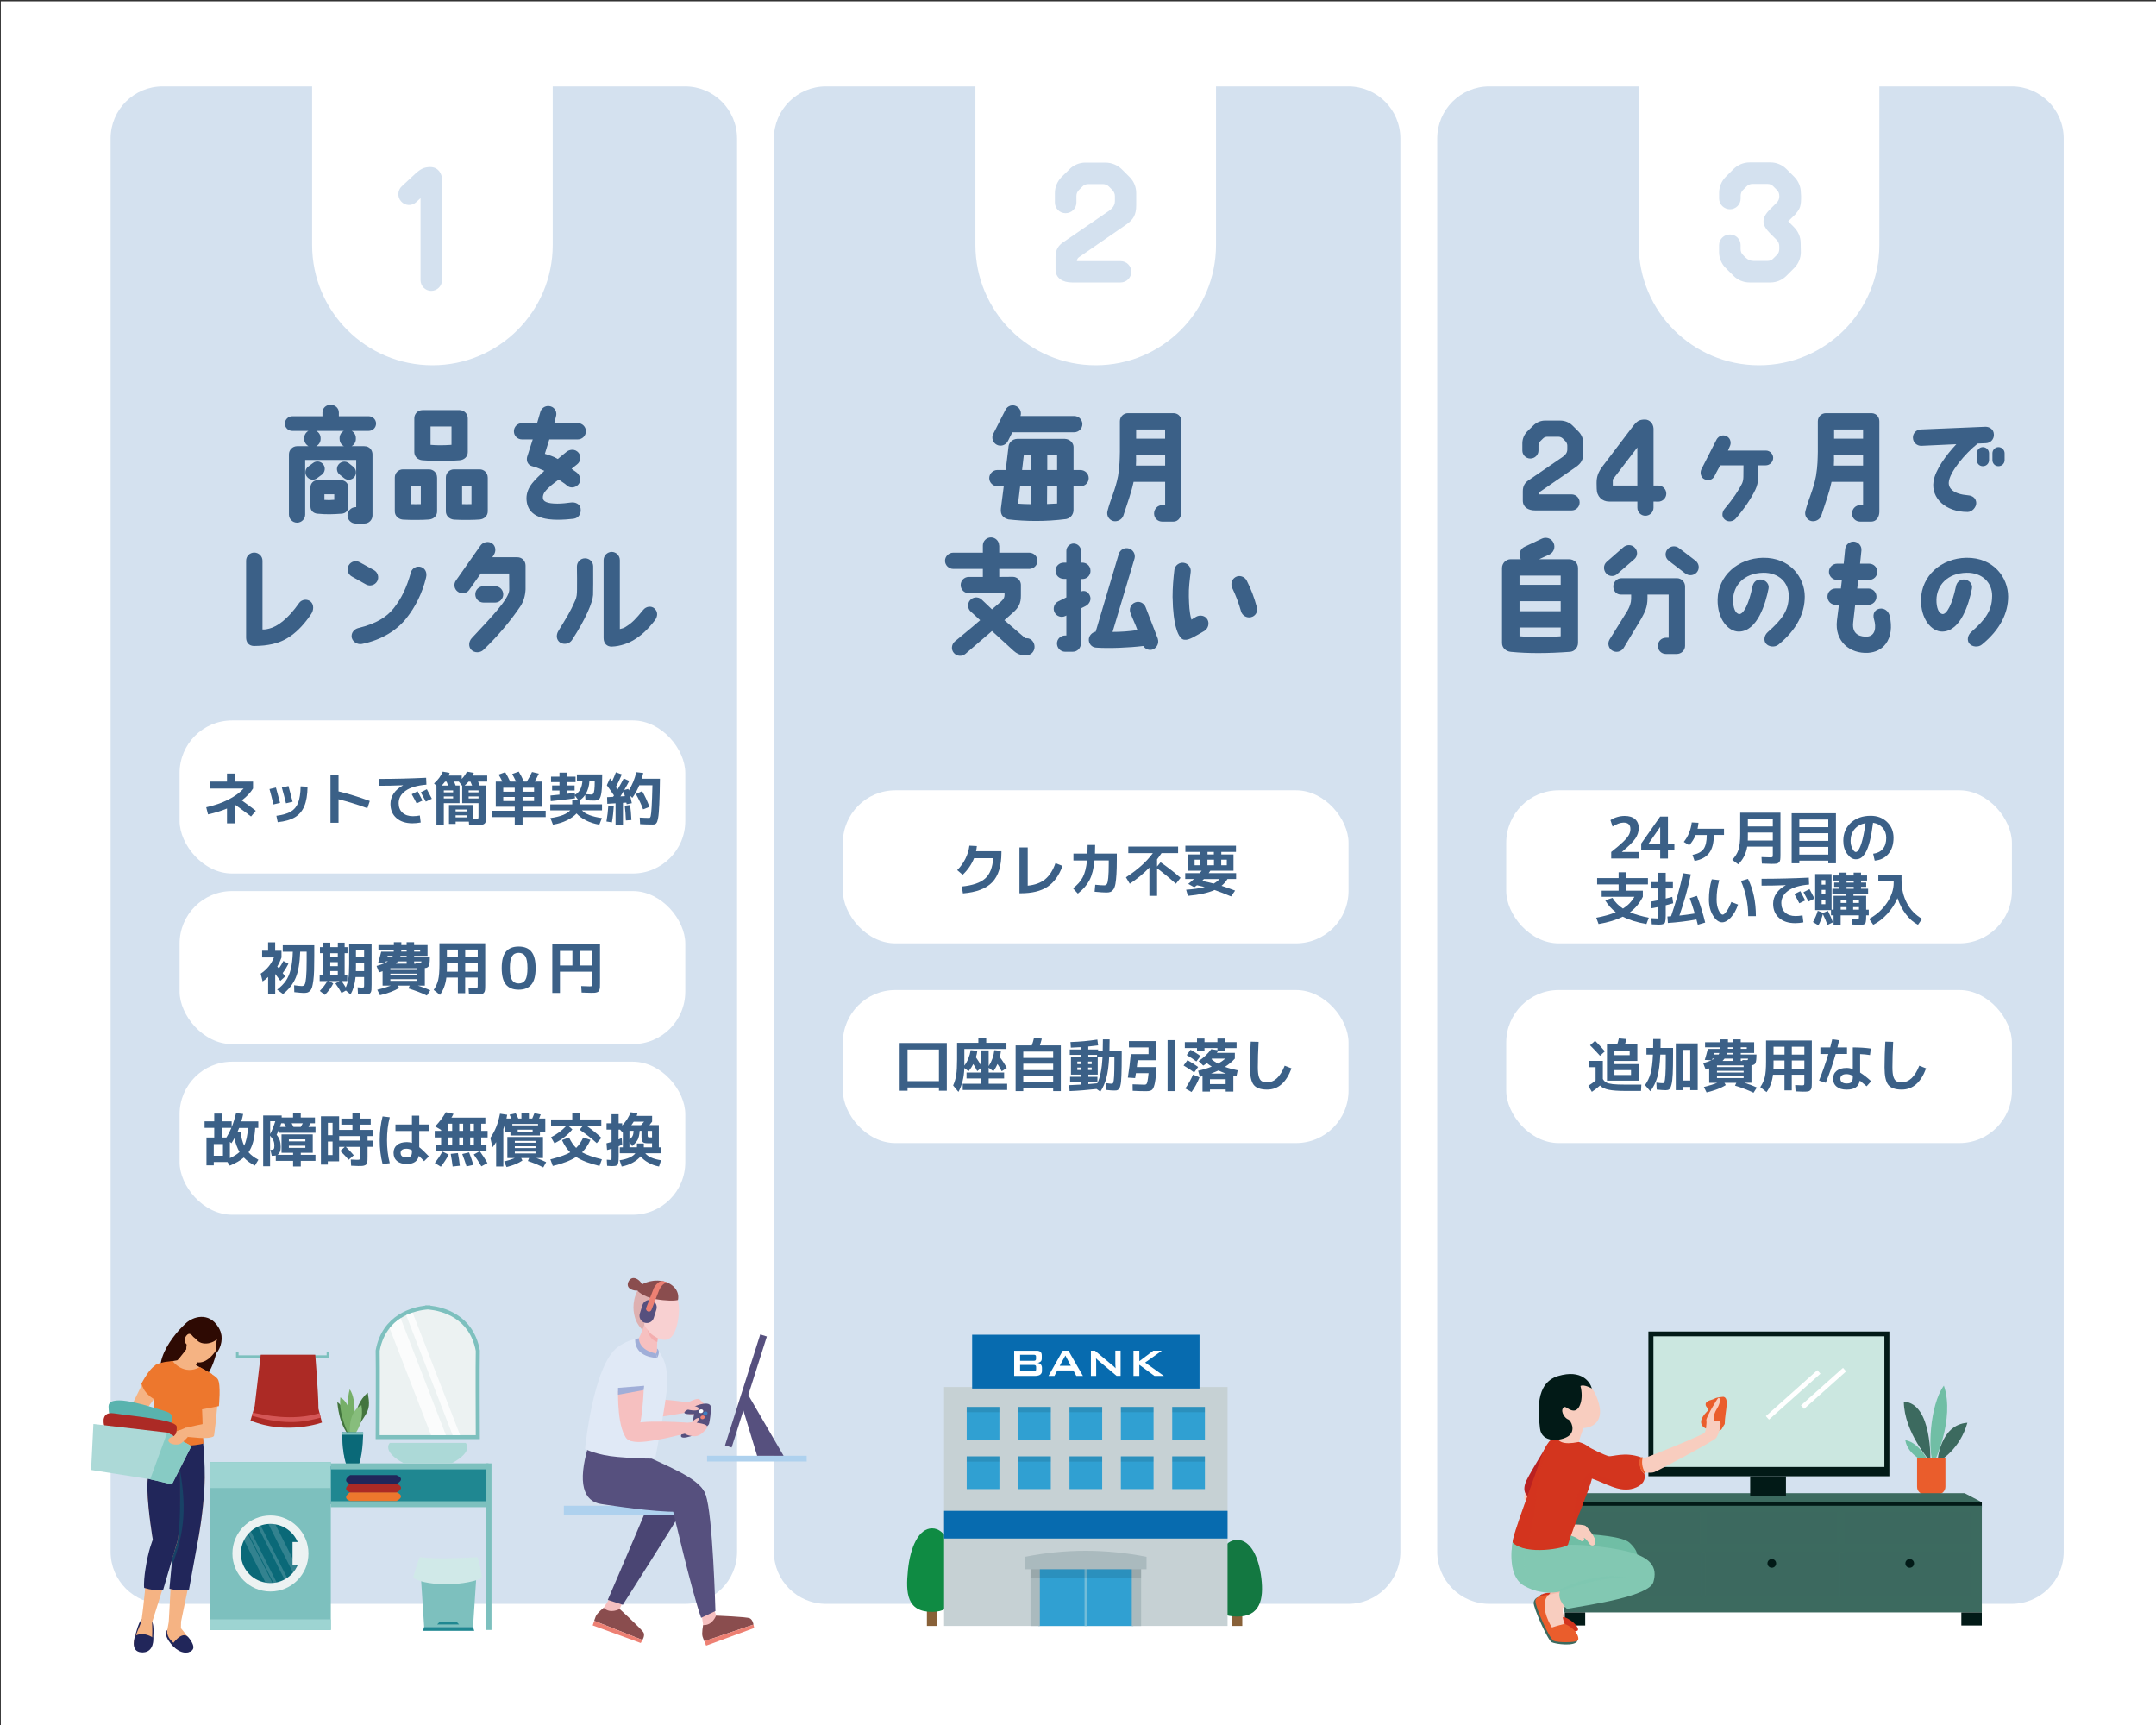 <?xml version="1.0" encoding="UTF-8"?>
<svg xmlns="http://www.w3.org/2000/svg" version="1.1" viewBox="0 0 600 480">
  <rect x="0" y="0" width="600" height="480" fill="#333333" stroke="none"/>
  <!-- Generator: Adobe Illustrator 30.0.0, SVG Export Plug-In . SVG Version: 2.1.1 Build 123)  -->
  <defs>
    <style>
      .st0 {
        opacity: .32;
      }

      .st0, .st1, .st2, .st3, .st4, .st5, .st6, .st7, .st8, .st9, .st10, .st11, .st12, .st13 {
        isolation: isolate;
      }

      .st0, .st1, .st2, .st3, .st4, .st5, .st8, .st9, .st10, .st11, .st12, .st13 {
        mix-blend-mode: multiply;
      }

      .st0, .st14 {
        fill: #59b3ae;
      }

      .st15 {
        fill: #c6d1d4;
      }

      .st16 {
        fill: #076baf;
      }

      .st1 {
        opacity: .4;
      }

      .st1, .st17 {
        fill: #f8cdbf;
      }

      .st18 {
        fill: #f3bcae;
      }

      .st19 {
        fill: #87cbc4;
      }

      .st20 {
        fill: #2e0a03;
      }

      .st21 {
        fill: #70bea5;
      }

      .st22 {
        fill: #d45656;
      }

      .st23, .st2, .st3 {
        fill: #0a6978;
      }

      .st2 {
        opacity: .41;
      }

      .st3 {
        opacity: .39;
      }

      .st4, .st9, .st10, .st11, .st13 {
        opacity: .3;
      }

      .st4, .st24 {
        fill: #d3351e;
      }

      .st25 {
        fill: #e0e9f6;
      }

      .st26 {
        fill: #137841;
      }

      .st27, .st8 {
        fill: #ac2a25;
      }

      .st28 {
        fill: #f3adae;
      }

      .st29 {
        fill: #f8d0d1;
      }

      .st30 {
        fill: #4a4573;
      }

      .st31 {
        fill: #aed1ee;
      }

      .st5 {
        opacity: .58;
      }

      .st5, .st32 {
        fill: #f5b383;
      }

      .st33 {
        fill: #9dd4d2;
      }

      .st34 {
        fill: #30a0d2;
      }

      .st35 {
        fill: #0f8b43;
      }

      .st7 {
        fill: #040000;
        opacity: .1;
      }

      .st36 {
        fill: #3d80c2;
      }

      .st37 {
        fill: #d0e9e8;
      }

      .st8 {
        opacity: .43;
      }

      .st38, .st12 {
        fill: #ed772d;
      }

      .st39 {
        fill: #fff;
      }

      .st40, .st9 {
        fill: #3c6a5f;
      }

      .st41 {
        fill: #ba2121;
      }

      .st42 {
        fill: #21265a;
      }

      .st43 {
        fill: #43753e;
      }

      .st44, .st10 {
        fill: #82c8b2;
      }

      .st45 {
        fill: #cbe7e0;
      }

      .st46 {
        fill: #aababe;
      }

      .st47, .st11 {
        fill: #ea5d2c;
      }

      .st48 {
        fill: #76af68;
      }

      .st49 {
        opacity: .79;
      }

      .st50 {
        opacity: .71;
      }

      .st51 {
        opacity: .17;
      }

      .st52 {
        fill: #8a4d4e;
      }

      .st53 {
        fill: #886138;
      }

      .st54 {
        fill: #1f8791;
      }

      .st55 {
        fill: #56507e;
      }

      .st56 {
        fill: #7dc0be;
      }

      .st57 {
        fill: #a0aed8;
      }

      .st58 {
        fill: #f6c0c0;
      }

      .st59 {
        fill: #ecf2f2;
      }

      .st12 {
        opacity: .38;
      }

      .st60 {
        fill: #72bdd9;
      }

      .st61 {
        fill: #acd9d7;
      }

      .st62 {
        fill: #87bd7c;
      }

      .st63 {
        fill: #021a17;
      }

      .st64 {
        fill: #c2afb2;
      }

      .st65 {
        fill: #deb0b0;
      }

      .st13 {
        fill: #79c5ae;
      }

      .st66 {
        fill: #3b6087;
      }

      .st67 {
        fill: #ed8073;
      }

      .st68 {
        fill: #d4e1ef;
      }
    </style>
  </defs>
  <g class="st6">
    <g id="_レイヤー_1" data-name="レイヤー_1">
      <rect class="st39" x=".23" y=".37" width="600" height="480"/>
      <path class="st68" d="M559.81,24.04h-36.8v44.12c0,18.49-14.99,33.48-33.48,33.48h0c-18.49,0-33.48-14.99-33.48-33.48V24.04h-41.58c-8.01,0-14.5,6.49-14.5,14.5v393.25c0,8.01,6.49,14.5,14.5,14.5h145.34c8.01,0,14.5-6.49,14.5-14.5V38.54c0-8.01-6.49-14.5-14.5-14.5h0Z"/>
      <path class="st68" d="M375.21,24.04h-36.8v44.12c0,18.49-14.99,33.48-33.48,33.48h0c-18.49,0-33.48-14.99-33.48-33.48V24.04h-41.58c-8.01,0-14.5,6.49-14.5,14.5v393.25c0,8.01,6.49,14.5,14.5,14.5h145.34c8.01,0,14.5-6.49,14.5-14.5V38.54c0-8.01-6.49-14.5-14.5-14.5h0Z"/>
      <path class="st68" d="M190.62,24.04h-36.8v44.12c0,18.49-14.99,33.48-33.48,33.48h0c-18.49,0-33.48-14.99-33.48-33.48V24.04h-41.58c-8.01,0-14.5,6.49-14.5,14.5v393.25c0,8.01,6.49,14.5,14.5,14.5h145.34c8.01,0,14.5-6.49,14.5-14.5V38.54c0-8.01-6.49-14.5-14.5-14.5Z"/>
      <g>
        <path class="st66" d="M104.65,117.88c0,1.13-.93,2.02-2.06,2.02h-4.73c.69.38,1.17,1.13,1.17,1.99v.27c0,.86-.48,1.61-1.2,1.99h3.53c1.68,0,2.3,1.34,2.3,2.26v17.01c0,1.24-.99,2.26-2.26,2.26h-2.44c-1.23,0-2.26-1.03-2.26-2.26s1.03-2.3,2.26-2.3h.17v-13.14h-14.2v15.2c0,1.23-1,2.26-2.26,2.26s-2.26-1.03-2.26-2.26v-16.77c0-1.23,1.03-2.26,2.26-2.26h3.19c-.69-.38-1.2-1.13-1.2-1.99v-.27c0-.86.48-1.61,1.17-1.99h-4.49c-1.13,0-2.06-.89-2.06-2.02s.93-2.06,2.06-2.06h8.4v-1.03c0-1.27,1.03-2.16,2.26-2.16s2.3.89,2.3,2.16v1.03h8.3c1.13,0,2.06.93,2.06,2.06h-.01ZM89.97,129.24c.69.89.48,2.16-.41,2.85l-1.3.96c-.89.69-2.2.51-2.85-.41-.69-.89-.51-2.16.41-2.85l1.3-.96c.89-.69,2.16-.51,2.85.41ZM88.32,133.63h6.65c1.06,0,1.96.86,1.96,1.96v5.39c0,1.2-.82,1.89-1.85,1.96-2.61.17-4.01.24-6.76,0-1.06-.1-1.92-.82-1.92-1.96v-5.39c0-1.1.86-1.96,1.92-1.96ZM94.5,122.17v-.27c0-.86.45-1.61,1.17-1.99h-7.65c.72.38,1.2,1.13,1.2,1.99v.27c0,.86-.51,1.61-1.23,1.99h7.72c-.72-.38-1.2-1.13-1.2-1.99h0ZM90.28,139.11c1.03.07,1.58.07,2.74-.03v-1.54h-2.74v1.58h0ZM94.6,132.12c-.93-.65-1.1-1.96-.41-2.85.69-.89,1.96-1.1,2.85-.41l1.2.96c.93.69,1.1,1.96.41,2.88-.69.89-1.96,1.06-2.85.38l-1.2-.96Z"/>
        <path class="st66" d="M121.64,132.87v9.43c0,1.27-.99,2.16-2.26,2.26-1.41.14-5.18.17-7.31.03-1.37-.17-2.2-1.17-2.2-2.3v-9.43c0-1.27,1.03-2.26,2.26-2.26h7.24c1.27,0,2.26.99,2.26,2.26h0ZM117.11,135.13h-2.71v5.15c.75.03,1.85.03,2.71,0v-5.15ZM127.92,128.07c-3.6.31-7.51.24-10.36,0-1.27-.1-2.26-.99-2.26-2.26v-9.43c0-1.23.99-2.26,2.26-2.26h10.36c1.23,0,2.26,1.03,2.26,2.26v9.43c0,1.27-.99,2.16-2.26,2.26ZM125.65,118.67h-5.83v5.11c1.82.17,3.74.14,5.83,0v-5.11ZM135.74,132.87v9.43c0,1.27-1.03,2.16-2.26,2.26-1.41.14-5.08.17-7.2.03-1.37-.17-2.2-1.17-2.2-2.3v-9.43c0-1.27,1.03-2.26,2.26-2.26h7.13c1.27,0,2.26.99,2.26,2.26h0ZM131.21,135.13h-2.61v5.15c.75.03,1.71.03,2.61,0v-5.15Z"/>
        <path class="st66" d="M163.05,120.01c0,1.27-1.03,2.26-2.26,2.26h-7.92l-1.24,4.01c1.17.38,2.3.65,3.6,1.44.79-.69,1.68-1.37,2.54-2.09.75-.55,2.3-.86,3.29.41.75.99.51,2.44-.48,3.19-.51.41-1.03.82-1.51,1.2.34.34,1.34.89,1.68,1.27.86.89.99,2.26.17,3.16-.86.93-2.33,1.06-3.22.17-.51-.51-1.68-1.17-2.2-1.58-1.2.86-2.74,1.99-3.84,3.36-.38.48-.62,1.17-.58,1.68,0,1.06,1.17,1.65,4.05,1.65,1.37,0,2.68-.17,3.74-.31,1.23-.17,2.54.41,2.71,1.65.21,1.37-.48,2.68-1.99,2.88-1.23.14-2.81.27-4.46.27-6.93-.03-8.58-2.98-8.61-5.97,0-1.54.58-2.92,1.61-4.22.79-.99,1.96-2.13,3.36-3.43-.93-.41-2.2-.99-3.19-1.23-1.82-.41-1.78-2.02-1.58-2.71l1.54-4.8h-2.98c-1.27,0-2.26-.99-2.26-2.26s.99-2.26,2.26-2.26h4.19l.93-3.19c.38-1.2,1.65-1.85,2.85-1.48,1.2.34,1.85,1.61,1.48,2.81l-.48,1.85h6.55c1.23,0,2.26.99,2.26,2.26h0Z"/>
      </g>
      <g>
        <path class="st66" d="M86.64,170.8c-3.81,5.66-7.44,7.65-10.74,8.4-1.78.38-2.88.51-5.28.55-1.48-.07-2.13-1.1-2.13-2.33v-21.4c0-1.27,1.03-2.26,2.26-2.26s2.3.99,2.3,2.26v19.14c.93,0,1.17-.07,1.85-.24,2.3-.55,5.25-2.71,8.34-7.13.72-1.03,2.26-1.2,3.22-.38.93.82.86,2.37.17,3.4h0Z"/>
        <path class="st66" d="M97.89,160.41c-1.1-.62-1.47-1.99-.86-3.09.62-1.1,1.99-1.48,3.09-.86l3.98,2.2c1.06.62,1.47,2.02.86,3.09-.62,1.1-2.02,1.48-3.09.89l-3.98-2.23ZM118.58,160.69c-1.06,4.42-3.05,8.27-5.42,11.25-2.61,3.36-6.83,6.11-12.42,7.24-1.2.24-2.57-.51-2.85-1.75-.27-1.37.72-2.4,1.85-2.68,4.97-1.2,7.92-3.09,9.84-5.52,2.2-2.81,3.6-5.76,4.77-9.95.31-1.2,1.65-1.89,2.81-1.51,1.2.38,1.75,1.61,1.41,2.92h.01Z"/>
        <path class="st66" d="M137.38,154.48l-.38.58h6.96c1.37,0,2.3,1.06,2.3,2.33-.03,2.47.03,5.42,0,6.62-.1,1.85-.55,3.36-1.48,4.77-2.64,3.91-6.24,8.23-10.26,12.07-.89.86-2.5.89-3.36-.03-.86-.89-.72-2.3.1-3.22,5.52-5.9,10.39-10.94,10.46-13.45,0-1.34-.03-2.95-.03-4.56h-7.89l-3.22,4.56c-.72,1.03-2.16,1.23-3.16.51-1.03-.72-1.27-2.16-.51-3.16l6.79-9.67c.72-1.03,2.23-1.34,3.26-.62s1.17,2.23.41,3.26h0ZM134.57,167.68c-1.27,0-2.3-1.03-2.3-2.3s1.03-2.26,2.3-2.26h3.22c1.27,0,2.26,1.03,2.26,2.26s-1,2.3-2.26,2.3h-3.22Z"/>
        <path class="st66" d="M155.88,178.8c-1.06-.72-1.17-2.09-.51-3.19,2.5-4.12,3.29-5.25,4.73-8.58.38-.86.48-1.58.48-3.09,0-2.47.03-3.4-.03-6.28,0-1.27.99-2.3,2.23-2.3,1.27-.03,2.3.99,2.3,2.23,0,3.57.03,6.31-.03,7.96-.1,2.02-2.02,6.65-5.87,12.55-.69,1.06-2.26,1.37-3.29.69h-.01ZM182.19,169.36c.89.86.93,2.13.03,3.29-2.13,2.74-3.88,4.29-6.11,5.59-1.1.65-3.43,1.61-5.87,1.68-1.27.03-2.26-.82-2.26-2.37v-21.68c0-1.27,1.03-2.3,2.26-2.3s2.26,1.03,2.26,2.3v19.17c.69-.14,1.13-.31,1.51-.55,1.92-1.17,2.88-2.2,5.01-4.8.79-.96,2.23-1.2,3.16-.34h.01Z"/>
      </g>
      <g>
        <path class="st66" d="M300.67,135.31h-1.92v6.65c0,.79-.48,2.13-2.02,2.47-5.87.75-11.25.65-16.12.1-1.54-.45-2.26-1.34-2.06-3.09l.79-6.14h-1.78c-1.23,0-2.26-1.03-2.26-2.26s1.03-2.26,2.26-2.26h2.33l.79-6.65c.1-.82.89-1.96,2.44-2.02h13.17c1.65.07,2.47,1.34,2.47,2.23v6.45h1.92c1.27,0,2.3,1,2.3,2.26s-1.03,2.26-2.3,2.26h-.01ZM284,115.76h14.96c1.24,0,2.26,1.03,2.26,2.26s-1.03,2.26-2.26,2.26h-17.22l-1.27,2.5c-.58,1.1-1.96,1.54-3.05.99-1.13-.58-1.58-1.96-1-3.05l3.4-6.69c.58-1.13,1.96-1.58,3.05-.99,1.03.51,1.47,1.68,1.13,2.71h0ZM286.88,135.31h-2.98l-.58,4.84c1.1.07,2.2.14,3.53.14l.03-4.97h0ZM286.88,130.78v-4.12h-1.96l-.48,4.12h2.44ZM294.19,135.31h-2.78l-.03,4.94c1.06-.03,1.78-.07,2.81-.14v-4.8ZM294.19,126.67h-2.74v4.12h2.74v-4.12Z"/>
        <path class="st66" d="M311.66,125.6v-8.37c0-1.27.99-2.26,2.26-2.26h12.73c1.44.07,2.13,1.2,2.13,2.26v25.21c0,1.03-.55,2.71-2.3,2.71h-3.05c-1.27,0-2.26-.99-2.26-2.26s1-2.33,2.26-2.33h.82v-6.48h-8.78c-.75,3.43-1.54,5.28-2.85,9.4-.38,1.1-1.65,1.78-2.81,1.51-1.2-.31-1.92-1.54-1.61-2.78.79-3.19,2.23-5.93,2.95-9.78.48-3.02.45-4.56.51-6.83h0ZM316.12,129.55h8.13v-2.92h-8.1c.03,1.06.03,1.96-.03,2.92ZM316.18,119.5v2.57h8.06v-2.57h-8.06Z"/>
      </g>
      <g>
        <path class="st66" d="M278.08,151.8v1.99h8.34c1.27,0,2.3,1.03,2.3,2.26s-1.03,2.26-2.3,2.26h-8.34v2.23l3.77-.03c1.2,0,2.2.96,2.26,2.16v3.05c0,2.09-.55,3.29-2.23,4.77l-2.37,2.09,5.83,5.01h.41c1.23,0,2.16,1.13,2.16,2.4s-.96,2.33-2.2,2.33l-.69.03c-1.37-.14-2.06-.48-2.92-1.24l-6.04-5.52-7.38,6.35c-.96.82-2.4.72-3.22-.24-.82-.93-.69-2.37.24-3.19,1.58-1.34,4.7-3.84,7.07-5.93l-2.54-2.33c-.96-.79-1.1-2.23-.31-3.19s2.23-1.1,3.19-.31l2.95,2.81c1.03-.89,2.47-2.13,2.47-2.13.65-.62,1.03-1.03,1.03-1.99v-.38h-9.95c-1.27,0-2.26-1-2.26-2.26s.99-2.26,2.26-2.26h3.91v-2.23h-8.23c-1.27,0-2.3-1.03-2.3-2.26s1.03-2.26,2.3-2.26h8.23v-1.99c0-1.27,1.03-2.26,2.26-2.26s2.26,1,2.26,2.26h.04Z"/>
        <path class="st66" d="M300.83,161.13v3.46c1.24-.45,2.02.24,2.44,1.06.55,1.13-.03,2.47-1.27,3.05l-1.17.58v9.64c-.03,1.58-1.1,2.44-2.33,2.44h-2.09c-1.23,0-2.26-1.03-2.26-2.3s1.03-2.23,2.3-2.23h.31v-5.56l-.27.14c-1.13.55-2.47.1-3.02-1.03s-.07-2.5,1.06-3.05l2.23-1.1v-5.15h-.72c-1.27,0-2.3-.99-2.3-2.26s1.03-2.26,2.3-2.26h.72v-3.26c0-1.13.93-2.06,2.02-2.06s2.06.93,2.06,2.06v3.26h.41c.93,0,2.23.72,2.23,2.3,0,1.27-1,2.26-2.23,2.26h-.42ZM322.2,177.73c.41,1.17-.21,2.54-1.37,2.98-1.03.38-2.13-.1-2.67-.96-3.81.48-9.71.72-13.17.45-1.24-.07-2.13-1.23-1.96-2.47.17-1.03.93-1.75,1.89-1.96l6.42-21.61c.38-1.2,1.61-1.89,2.81-1.54,1.2.34,1.92,1.61,1.58,2.81l-6.11,20.41c2.37,0,4.7-.17,6.93-.51-.51-1.44-1.44-3.36-1.96-4.77-.45-1.17.14-2.47,1.3-2.92,1.17-.48,2.47.14,2.92,1.3.82,2.16,3.4,8.78,3.4,8.78h-.01Z"/>
        <path class="st66" d="M326.32,166.21c0-2.68.21-5.28.51-7.68.17-1.23,1.41-2.13,2.64-1.92,1.24.21,2.06,1.34,1.89,2.57-.27,2.16-.58,4.46-.51,6.83.07,2.26.1,4.29.72,6.41.51-.31.99-.62,1.34-.82,1.1-.58,2.5-.31,3.12.79s.17,2.57-.89,3.19c-2.47,1.41-4.25,2.61-5.45,2.44-1.78.03-3.26-4.15-3.36-11.8h-.01ZM342.95,163.7c-.55-1.13-.21-2.47.89-3.12,1.06-.62,2.5-.17,3.09.93,1.27,2.5,2.09,4.7,2.85,7.48.34,1.23-.41,2.47-1.61,2.74-1.23.31-2.47-.45-2.81-1.65-.62-2.26-1.51-4.53-2.4-6.38h-.01Z"/>
      </g>
      <g>
        <path class="st66" d="M434.25,117.03c1.24,0,2.5.51,3.4,1.41l1.61,1.61c.89.89,1.37,2.06,1.37,3.33v2.57c0,1.99-.62,2.98-2.09,4.01l-9.84,6.79c-.27.21-.45.48-.45.82h9.12c1.24,0,2.23.99,2.23,2.23s-.99,2.23-2.23,2.23h-10.15c-1.89,0-3.43-.86-3.43-2.74v-2.61c0-1.44.58-2.37,1.61-3.05l9.47-6.48c.51-.38,1.3-1,1.3-2.06v-1.1c0-.45-.21-.89-.51-1.23-.24-.24-.48-.48-.72-.72-.34-.34-.79-.51-1.27-.51h-3.05c-.48,0-.93.17-1.24.51-.24.24-.48.48-.72.72-.34.34-.51.79-.51,1.23v1.37c0,1.23-1.03,2.23-2.26,2.23s-2.23-.99-2.23-2.23v-1.99c0-1.27.51-2.44,1.37-3.33l1.65-1.61c.86-.89,2.09-1.41,3.33-1.41h4.25,0Z"/>
        <path class="st66" d="M460.16,135.1h1.3c1.27,0,2.26,1.03,2.26,2.26s-1.03,2.23-2.26,2.23l-1.3-.03v1.72c0,1.23-1.03,2.23-2.26,2.23s-2.23-.99-2.23-2.23v-1.72h-7.89c-1.89,0-3.43-1.37-3.43-3.6l-.03-1.51c0-1.58.27-2.92,1.82-4.91l8.16-10.74c1.23-1.61,1.82-2.06,3.5-2.06,1.2,0,2.3,1.03,2.37,2.5v15.85h0ZM455.66,135.1v-10.6l-6.83,8.92v1.68h6.83Z"/>
        <path class="st66" d="M493.47,127.35c0,1.3-1.06,2.13-2.06,2.13h-2.13v3.57c0,1.1-.34,2.3-.75,3.16-1.2,2.54-3.19,5.45-5.52,8.13-.72.82-2.13,1.03-3.05.21-1.03-.93-.58-2.3-.04-2.92,2.4-2.85,3.98-5.25,4.87-7.07.21-.45.38-1.1.38-1.85,0,0,.03-2.81.03-3.22h-6.48c-.65,1.1-1.58,2.98-1.58,2.98-.51,1-1.58,1.41-2.78.89-1.06-.45-1.34-1.92-.86-2.81l4.22-8.27c.55-.99,1.78-1.44,2.81-.89,1.17.62,1.3,1.99.86,2.81,0,0-.34.82-.51,1.17h10.56c1.2,0,2.02,1.06,2.02,1.99h.01Z"/>
        <path class="st66" d="M505.89,125.6v-8.37c0-1.27.99-2.26,2.26-2.26h12.73c1.44.07,2.13,1.2,2.13,2.26v25.21c0,1.03-.55,2.71-2.3,2.71h-3.05c-1.27,0-2.26-.99-2.26-2.26s1-2.33,2.26-2.33h.82v-6.48h-8.78c-.75,3.43-1.54,5.28-2.85,9.4-.38,1.1-1.65,1.78-2.81,1.51-1.2-.31-1.92-1.54-1.61-2.78.79-3.19,2.23-5.93,2.95-9.78.48-3.02.45-4.56.51-6.83h0ZM510.35,129.55h8.13v-2.92h-8.1c.03,1.06.03,1.96-.03,2.92h0ZM510.42,119.5v2.57h8.06v-2.57h-8.06Z"/>
        <path class="st66" d="M532.35,121.83c-.04-1.27.96-2.3,2.2-2.33l18.01-.75c.96,0,2.3.58,2.33,2.2.03,1.27-.93,2.33-2.2,2.37l-2.3.1c-3.43,2.68-7.89,7.96-8.06,10.81-.1,1.68,1.3,3.26,5.42,3.6,1.23.1,2.16.82,2.23,2.09.03,1.23-1.17,2.54-2.4,2.54-6.11,0-10.19-3.81-9.5-8.47.48-3.26,3.53-7.38,6.35-10.39l-9.74.45c-1.27.03-2.3-.96-2.33-2.2v-.02ZM553.54,126.12v1.89c0,.96-.75,1.71-1.72,1.71s-1.68-.75-1.68-1.71v-1.89c0-.93.75-1.71,1.68-1.71s1.72.79,1.72,1.71ZM557.87,126.12v1.89c0,.96-.75,1.71-1.71,1.71s-1.68-.75-1.68-1.71v-1.89c0-.93.75-1.71,1.68-1.71s1.71.79,1.71,1.71Z"/>
      </g>
      <g>
        <path class="st66" d="M420.43,155.61h2.81c-.04-.07-.1-.17-.14-.27-.55-1.23,0-2.68,1.24-3.22l4.8-2.26c1.24-.55,2.68,0,3.22,1.24.55,1.23,0,2.68-1.24,3.22l-2.81,1.3h8.4c1.37,0,2.44,1.1,2.44,2.44v20.82c0,1.3-1,2.44-2.26,2.5-6.24.45-11.59.48-16.46,0-1.34-.14-2.43-1.1-2.43-2.44v-20.89c0-1.34,1.1-2.44,2.43-2.44h0ZM422.87,162.74h11.46v-2.57h-11.46v2.57ZM422.87,170.08h11.46v-2.78h-11.46v2.78ZM422.87,177.05c4.6.34,6.89.34,11.46,0v-2.44h-11.46v2.44Z"/>
        <path class="st66" d="M447.02,159.59c-.86-.93-.86-2.37.07-3.22l4.63-4.05c.93-.86,2.37-.86,3.22.07.89.89.86,2.33-.1,3.19l-4.67,4.05c-.86.89-2.3.86-3.16-.03h.01ZM451.28,160.89h15.4c1.24,0,2.26,1.03,2.26,2.3v16.53c0,1.27-1.06,2.26-2.33,2.26h-2.98c-1.27,0-2.26-.99-2.26-2.26s1-2.26,2.26-2.26h.75v-12.01h-5.9v1.2c-.04,2.3-.72,3.7-1.72,5.49l-4.91,8.16c-.65,1.06-2.09,1.41-3.16.75s-1.41-2.06-.75-3.12c1.65-2.64,4.91-7.92,4.97-7.99.65-1.17,1-2.16,1.03-3.29v-1.2h-2.88c-1.27,0-2.09-1.03-2.09-2.26s1.03-2.3,2.3-2.3h.01ZM468.98,159.55c-.79-.65-3.91-2.95-4.63-3.57-1-.79-1.1-2.23-.27-3.16.82-.96,2.26-1.06,3.22-.27.65.51,3.74,2.81,4.63,3.53.96.82,1.1,2.23.28,3.19-.82.93-2.26,1.06-3.22.27h-.01Z"/>
        <path class="st66" d="M497.8,165.93c.07-3.77-2.74-6.62-7.1-6.55-5.49.1-8.33,3.64-8.4,7.51-.03,2.23.65,3.88,1.71,3.98,1.17.07,2.68-2.71,3.7-7.68.24-1.23,1.2-2.06,2.44-1.92,1.3.17,2.3,1.3,2.02,2.54-.79,3.98-3.05,11.9-8.27,11.94-2.98,0-6-3.5-5.9-8.95.14-6.55,5.59-11.46,12.62-11.59,7.62-.1,11.63,5.56,11.63,10.8,0,4.49-2.13,9.16-7.34,13.38-.96.79-2.68.65-3.46-.31-.65-.79-.58-2.2.51-3.19,3.88-3.43,5.8-5.9,5.83-9.95h0Z"/>
        <path class="st66" d="M512.31,163.77c.1-.75.17-1.58.27-2.4h-1.34c-1.23,0-2.26-1.03-2.26-2.26s1.03-2.26,2.26-2.26h1.85c.14-1.34.27-2.68.41-4.08.14-1.23,1.23-2.16,2.5-2.06,1.23.14,2.16,1.23,2.02,2.5-.14,1.23-.24,2.44-.38,3.64h2.54c1.24,0,2.26.99,2.26,2.26s-1.03,2.26-2.26,2.26h-3.05c-.07.82-.17,1.61-.27,2.4h3.09c1.27,0,2.26,1.03,2.26,2.26s-.99,2.26-2.26,2.26h-3.67l-.55,4.87c-.45,3.71,2.4,4.05,3.84,3.98,2.3-.14,2.64-2.54,1.96-4.8-.48-1.61.24-2.64,1.44-2.95,1.44-.31,2.61.69,2.92,2.02.69,2.95.38,5.8-1.1,7.75-1.13,1.51-2.85,2.37-4.94,2.5-5.04.27-9.33-3.16-8.64-9.02l.55-4.36h-.93c-1.27,0-2.26-.99-2.26-2.26s.99-2.26,2.26-2.26h1.48Z"/>
        <path class="st66" d="M554.4,165.93c.07-3.77-2.74-6.62-7.1-6.55-5.49.1-8.33,3.64-8.4,7.51-.03,2.23.65,3.88,1.71,3.98,1.17.07,2.68-2.71,3.71-7.68.24-1.23,1.2-2.06,2.43-1.92,1.3.17,2.3,1.3,2.02,2.54-.79,3.98-3.05,11.9-8.27,11.94-2.98,0-6-3.5-5.9-8.95.14-6.55,5.59-11.46,12.62-11.59,7.62-.1,11.63,5.56,11.63,10.8,0,4.49-2.13,9.16-7.34,13.38-.96.79-2.68.65-3.46-.31-.65-.79-.58-2.2.51-3.19,3.88-3.43,5.8-5.9,5.83-9.95h.01Z"/>
      </g>
      <g>
        <path class="st40" d="M539.18,406.71s.61-10.27,8.33-10.82c-1.97,7.08-7.27,10.59-8.33,10.82Z"/>
        <path class="st21" d="M538.1,407.3s6.07-12.31,2.87-21.75c-4.02,5.5-4.51,18.8-2.87,21.75Z"/>
        <path class="st40" d="M537.21,406.71s.57-16.24-7.39-16.69c.08,8.58,7.39,16.69,7.39,16.69Z"/>
        <path class="st21" d="M536.79,407.3c.43.21-2.3-5.83-6.57-6.57.74,4.35,5.75,6.16,6.57,6.57Z"/>
        <path class="st47" d="M533.52,405.76h7.88v7.93c0,1.16-.94,2.11-2.11,2.11h-3.67c-1.16,0-2.11-.94-2.11-2.11v-7.93h0Z"/>
        <path class="st11" d="M534.72,405.76h-1.2v8.09c0,1.07.87,1.94,1.94,1.94h3.99c.31,0,.6-.08.86-.21-3.39-1.7-5.72-5.41-5.59-9.82h0Z"/>
      </g>
      <g>
        <rect class="st63" x="458.74" y="370.5" width="67.06" height="40.28"/>
        <rect class="st45" x="460.14" y="371.84" width="64.27" height="36.36"/>
        <polygon class="st40" points="551.52 418 435.35 418 440.13 415.49 546.74 415.49 551.52 418"/>
        <rect class="st63" x="435.35" y="418" width="116.18" height="1.45"/>
        <rect class="st40" x="435.35" y="418.99" width="116.18" height="29.68"/>
        <rect class="st63" x="545.83" y="448.67" width="5.69" height="3.64"/>
        <rect class="st63" x="435.46" y="448.67" width="5.69" height="3.64"/>
        <rect class="st9" x="513.33" y="420.52" width="35.35" height="9.08"/>
        <rect class="st9" x="474.8" y="420.52" width="36.56" height="9.08"/>
        <rect class="st9" x="436.91" y="420.52" width="36.19" height="9.08"/>
        <rect class="st9" x="436.91" y="431.79" width="111.77" height="12.58"/>
        <g class="st50">
          <rect class="st40" x="473.38" y="431.79" width="1.31" height="12.58"/>
        </g>
        <g class="st50">
          <rect class="st40" x="512.01" y="431.79" width="1.31" height="12.58"/>
        </g>
        <path class="st64" d="M454.69,435.03c0,.67-.54,1.21-1.21,1.21s-1.21-.54-1.21-1.21.54-1.21,1.21-1.21,1.21.54,1.21,1.21Z"/>
        <path class="st63" d="M494.29,435.03c0,.67-.54,1.21-1.21,1.21s-1.21-.54-1.21-1.21.54-1.21,1.21-1.21,1.21.54,1.21,1.21Z"/>
        <path class="st63" d="M532.67,435.03c0,.67-.54,1.21-1.21,1.21s-1.21-.54-1.21-1.21.54-1.21,1.21-1.21,1.21.54,1.21,1.21Z"/>
        <rect class="st63" x="487.06" y="410.78" width="9.96" height="5.47"/>
      </g>
      <rect class="st39" x="489.43" y="387.49" width="19.2" height="1.31" transform="translate(-131.74 430.86) rotate(-41.75)"/>
      <rect class="st39" x="499.64" y="385.67" width="15.68" height="1.31" transform="translate(-128.37 436.03) rotate(-41.75)"/>
      <g>
        <g>
          <path class="st17" d="M440.93,396.43s-1.68,4.84-1.76,5.54c-4.47,1.27-6.24-.7-6.28-1.68.53-2.09,2.05-5.79,2.05-5.79l5.99,1.93h0Z"/>
          <path class="st1" d="M439.91,399.43c.48-1.47,1.01-3,1.01-3l-5.99-1.93s-.11.26-.27.67c.94,2.17,2.98,3.5,5.25,4.26h0Z"/>
          <path class="st21" d="M423.85,426.59s25.99-.71,29.63,2.68c3.64,3.39,1.72,4.93.96,5.58-.77.66-28.02,1.42-29.55.6s-1.04-8.87-1.04-8.87h0Z"/>
          <path class="st17" d="M424.89,413.62s-.82,2.08-.68,3.39c.14,1.32,10.03,7.22,11.43,7.88s.42,2.08,1.84,2.52c1.42.44,2.35,1.31,2.63,1.42.27.11,1.15-.22.6-.93.6.11,1.34,1.22,1.61,1.7.25.43,1.4.93,1.67-.38.27-1.31-2.24-4.16-2.68-4.6s-3.64-.47-3.8-.41c-.16.05-9.55-8.72-9.55-8.72l.55-1.21-3.61-.66h-.01Z"/>
          <path class="st18" d="M434.36,442.56s-1.52.29-2.87.6-2.66.31-2.25,2.14c.41,1.83,1.56,5.6,2.87,6.43s3.98.62,3.94.21c-.03-.41-1.21-2.7-1.21-3.8s.07-2.01.07-2.01l1.31-.48-1.87-3.09h0Z"/>
          <path class="st40" d="M429.17,443.62s-.96.23-1.13,1.31c-.17,1.07,3.32,8.86,4.22,9.3.9.45,5.53,1.07,6.05-.35-1.56-.59-4.4-.38-5.14-.9-.74-.52-4.73-8.19-4-9.36h0Z"/>
          <path class="st24" d="M431.5,443.17s-2.94,0-3.04,1.35,3.28,8.88,4.25,9.37c.97.48,5.64.29,6.3-.16.66-.45-.9-2.69-3.7-3.79-1.8.43-2.97.84-2.97.84-1-1.52-2.83-5.64-.83-7.61h0Z"/>
          <path class="st17" d="M435.76,383.58s7.55-1.81,9.44,8.13c.57,4.02-1.97,6.01-6.32,5.69-4.84-.35-13.87-10.62-3.12-13.82Z"/>
          <path class="st41" d="M431.25,401.04s-4.71,7.44-6.35,10.72.19,4.51.19,4.51c1.67,1.4,7.36,2.72,7.8,2.72s6.9-18.49-1.64-17.95h0Z"/>
          <path class="st47" d="M479.59,388.67s-1.78.11-2.38.49-2.41.52-2.54,1.48,1.09,1.31.68,1.81c-.41.49-2.67,2.43-1.72,4.1s5.09,1.89,5.47,1.15c.38-.74.88-1.45.88-1.45.05-3.45,1.44-7.25-.38-7.58h0Z"/>
          <path class="st17" d="M455.87,405.8s.82.11,1.48,0,12.7-4.87,16.91-7c.49-.22.77-3.06.6-3.61-.16-.55,2.9-5.91,3.34-6.18s.88.98-.44,3.06c-1.31,2.08-.71,3.5-.71,3.5,0,0,.98-.55,1.59-.05.6.49-.38,3.72-1.04,4.6s-16.2,9.14-17.24,9.52c-1.04.38-3.72,0-3.72,0,0,0-1.02-3.34-.77-3.83h0Z"/>
          <path class="st17" d="M434.32,443.11s-1.81.35-3.41.72-3.16.37-2.67,2.54c.49,2.18,1.85,6.65,3.41,7.63,1.56.99,4.72.74,4.68.25s-1.44-3.2-1.44-4.51.08-2.38.08-2.38l1.56-.57-2.22-3.67h.01Z"/>
          <path class="st40" d="M428.15,444.37s-1.14.28-1.34,1.55c-.21,1.27,3.94,10.52,5.01,11.05s6.57,1.27,7.18-.42c-1.85-.7-5.22-.45-6.1-1.07s-5.61-9.72-4.75-11.11h0Z"/>
          <path class="st47" d="M430.91,443.83s-3.49,0-3.61,1.6,3.89,10.55,5.04,11.12,5.87.53,6.65,0-.25-3.39-3.57-4.69c-2.13.51-3.53,1-3.53,1-1.19-1.81-3.37-6.69-.99-9.03h0Z"/>
          <path class="st44" d="M421.05,428.44s-2.15,9.89,3.16,12.84c5.31,2.96,9.89,1.56,9.89,1.56-.81,2.46,1.98,4.84,1.98,4.84,7.06-1.23,22.9-3.53,24.05-7.47s-.25-7.2-9.03-8.91-14.78-1.44-14.78-1.44c-6.16,1.48-13.9.91-15.28-1.43h0Z"/>
          <path class="st10" d="M425.11,430.36c-2.01-.36-3.52-1-4.06-1.92,0,0-2.15,9.89,3.16,12.84,1.5.84,2.94,1.32,4.24,1.59-3.95-2.92-5.41-7.95-3.34-12.51h0Z"/>
          <path class="st13" d="M434.1,442.84s12.73-4.76,19.38-3.69c-10.1-2.46-20.94,3.96-20.94,3.96.97-.14,1.55-.27,1.55-.27h.01Z"/>
          <path class="st24" d="M433.09,399.67s-2.5.66-4.15,5.75c-1.64,5.09-8.37,22.57-7.96,23.8,3.69,3.69,14.61,1.56,15.35.66,1.56-5.34,6.14-15.68,6.68-18.47,4.07,1.4,7.76,4.02,11.7,2.71s2.87-4.1,2.87-4.1c-1.31-.82-1.48-3.69-.9-4.51-4.51-1.64-8.04-.08-9.03-.33-.98-.25-4.76-1.96-5.83-2.79-1.07-.83-2.49-1.14-2.49-1.14-4.51.91-5.72-.18-6.25-1.57h0Z"/>
          <path class="st4" d="M433.68,400.65c-.27-.29-.45-.62-.59-.98,0,0-2.5.66-4.15,5.75-1.64,5.09-8.37,22.57-7.96,23.8.87.87,2.45,1.41,3.88,1.73,4.23-13.93.91-23.19,8.81-30.29h0Z"/>
          <path class="st4" d="M457.59,410.01s-.1-.07-.15-.11c.31,2.3-2.15,2.89-4.01,2.89-3.94.66-10.15-4.1-11.46-2.78-3.6,4.11-3.82,11.05-4.8,17.29,1.95-5.58,5.38-13.5,5.84-15.89,4.07,1.4,7.76,4.02,11.7,2.71s2.87-4.1,2.87-4.1h0Z"/>
          <path class="st63" d="M443.01,386.37s-2.14-1.25-3.18-.71c.93,3.56-.18,6.84-1.84,6.84s-2.32-1.7-3.03-.66.61,2.86,1.44,3.13c.83.27,2.17,3.11.15,4.59-2.02,1.48-7.55,2.09-7.99-2.13s-1.5-12.58,5.06-14.54c6.57-1.95,8.91,1.71,9.39,3.47h0Z"/>
        </g>
        <path class="st47" d="M456.69,405.5h.48c-.31.99-.33,2.79.68,4.3-.06.14-.25.21-.25.21-1.14-.67-1.86-3.19-.9-4.51h-.01Z"/>
      </g>
      <g class="st6">
        <path class="st68" d="M123.02,49.97v27.95c0,1.65-1.37,3.02-3.02,3.02s-2.97-1.37-2.97-3.02v-22.78l-1.24,1.14c-1.19,1.1-3.06,1.01-4.16-.23-1.1-1.19-1.01-3.11.18-4.21l3.06-2.84c2.06-1.97,2.93-2.47,4.85-2.52,2.24,0,3.29,1.83,3.29,3.48Z"/>
      </g>
      <g class="st6">
        <path class="st68" d="M307.69,45.25c1.65,0,3.34.69,4.53,1.88l2.15,2.15c1.19,1.19,1.83,2.75,1.83,4.44v3.43c0,2.65-.82,3.98-2.79,5.35l-13.13,9.06c-.37.27-.59.64-.59,1.1h12.17c1.65,0,2.97,1.33,2.97,2.97s-1.33,2.97-2.97,2.97h-13.54c-2.52,0-4.57-1.14-4.57-3.66v-3.48c0-1.92.78-3.16,2.15-4.07l12.63-8.65c.69-.5,1.74-1.33,1.74-2.75v-1.46c0-.59-.27-1.19-.69-1.65l-.96-.96c-.46-.46-1.05-.69-1.69-.69h-4.07c-.64,0-1.24.23-1.65.69l-.96.96c-.46.46-.69,1.05-.69,1.65v1.83c0,1.65-1.37,2.97-3.02,2.97s-2.97-1.33-2.97-2.97v-2.65c0-1.69.69-3.25,1.83-4.44l2.2-2.15c1.14-1.19,2.79-1.88,4.44-1.88h5.67Z"/>
      </g>
      <g class="st6">
        <path class="st68" d="M497.63,61.58l1.6,1.6c1.19,1.19,1.88,2.75,1.88,4.44l.05,2.56c0,1.65-.69,3.25-1.83,4.39l-2.2,2.2c-1.14,1.14-2.74,1.83-4.39,1.83h-5.86c-1.69,0-3.29-.69-4.44-1.83l-2.2-2.2c-1.14-1.14-1.83-2.75-1.83-4.39v-1.97c0-1.65,1.37-2.97,3.02-2.97s2.97,1.33,2.97,2.97v1.1c0,.64.23,1.23.69,1.65.23.27.46.5.73.73.59.59,1.37.92,2.2.92h3.84c.64,0,1.24-.23,1.65-.69l.96-.96c.46-.41.69-1.01.69-1.65v-.78c0-.64-.23-1.24-.64-1.69l-2.01-2.01c-2.06-2.1-2.56-3.93,0-6.5l1.97-1.97c.46-.46.69-1.05.69-1.65v-.23c0-.59-.23-1.24-.69-1.65l-.96-.96c-.41-.46-1.01-.69-1.65-.69h-4.16c-.59,0-1.24.23-1.65.69-.32.32-.64.64-.96.96-.46.41-.69,1.05-.69,1.65v.78c0,1.65-1.33,2.97-2.97,2.97s-3.02-1.33-3.02-2.97v-1.6c0-1.69.69-3.29,1.83-4.44l2.2-2.2c1.14-1.14,2.74-1.83,4.44-1.83h5.86c1.65,0,3.25.69,4.39,1.83l2.2,2.2c1.14,1.14,1.83,2.75,1.83,4.44.05.69.09,1.28.05,1.83-.05,2.2-.5,2.84-1.6,4.16l-1.97,1.92Z"/>
      </g>
      <g>
        <rect class="st53" x="342.88" y="446.04" width="2.84" height="6.39"/>
        <path class="st26" d="M351.03,439.16c.69,5.84-.32,10.67-6.71,10.67-7.03,0-7.35-4.82-6.71-10.67.64-5.89,3.01-10.67,6.71-10.67s6.02,4.84,6.71,10.67Z"/>
      </g>
      <g>
        <rect class="st53" x="257.95" y="446.04" width="2.84" height="6.39"/>
        <path class="st35" d="M266.11,436.9c.7,6.36-.32,11.62-6.72,11.62-7.04,0-7.36-5.25-6.72-11.62.64-6.41,3.01-11.62,6.72-11.62s6.03,5.28,6.72,11.62Z"/>
      </g>
      <g>
        <rect class="st15" x="262.73" y="385.95" width="78.89" height="66.48"/>
        <rect class="st16" x="262.73" y="420.4" width="78.89" height="7.71"/>
        <rect class="st16" x="270.54" y="371.4" width="63.28" height="14.97"/>
        <g>
          <rect class="st34" x="283.33" y="391.49" width="9.1" height="9.1"/>
          <rect class="st34" x="297.63" y="391.49" width="9.1" height="9.1"/>
          <rect class="st34" x="311.93" y="391.49" width="9.1" height="9.1"/>
          <rect class="st34" x="326.22" y="391.49" width="9.1" height="9.1"/>
          <rect class="st34" x="283.33" y="405.25" width="9.1" height="9.1"/>
          <rect class="st34" x="297.63" y="405.25" width="9.1" height="9.1"/>
          <rect class="st34" x="311.93" y="405.25" width="9.1" height="9.1"/>
          <rect class="st34" x="326.22" y="405.25" width="9.1" height="9.1"/>
          <rect class="st7" x="283.33" y="391.49" width="9.1" height="1.47"/>
          <rect class="st7" x="297.63" y="391.49" width="9.1" height="1.47"/>
          <rect class="st7" x="311.93" y="391.49" width="9.1" height="1.47"/>
          <rect class="st7" x="326.22" y="391.49" width="9.1" height="1.47"/>
          <rect class="st7" x="283.33" y="405.25" width="9.1" height="1.47"/>
          <rect class="st7" x="297.63" y="405.25" width="9.1" height="1.47"/>
          <rect class="st7" x="311.93" y="405.25" width="9.1" height="1.47"/>
          <rect class="st34" x="269.03" y="391.49" width="9.1" height="9.1"/>
          <rect class="st34" x="269.03" y="405.25" width="9.1" height="9.1"/>
          <rect class="st7" x="269.03" y="391.49" width="9.1" height="1.47"/>
          <rect class="st7" x="269.03" y="405.25" width="9.1" height="1.47"/>
          <rect class="st7" x="326.22" y="405.25" width="9.1" height="1.47"/>
        </g>
        <g>
          <rect class="st34" x="288.95" y="436.18" width="26.45" height="16.26"/>
          <rect class="st46" x="286.78" y="436.18" width="2.6" height="16.26"/>
          <polyline class="st46" points="314.97 448.29 314.97 452.44 317.57 452.44 317.57 436.18 314.97 436.18 314.97 448.29"/>
          <rect class="st60" x="301.82" y="436.18" width=".71" height="16.26"/>
          <rect class="st7" x="286.79" y="436.18" width="30.78" height="2.8"/>
          <path class="st46" d="M319.07,436.65h-33.79v-3.46c11.15-2.23,22.42-2.22,33.79,0v3.46Z"/>
        </g>
        <g>
          <path class="st39" d="M288.5,375.84c.39,0,.83.11,1.07.34.31.29.35.71.35,1.02v.86c0,.18-.03.54-.3.8-.18.16-.54.34-.91.38.35.03.68.18.88.38.19.18.38.49.38.97v.9c0,.35-.1.76-.53,1.05-.31.2-.82.33-1.54.33h-5.66v-7.02h6.26ZM283.89,376.98v1.67h3.88c.14,0,.29-.01.39-.11.08-.07.16-.19.16-.39v-.67c0-.14-.01-.3-.19-.41-.15-.1-.37-.1-.45-.1h-3.8,0ZM283.89,379.8v1.78h3.67c.16,0,.49.01.65-.16.12-.12.14-.31.14-.46v-.53c0-.15-.01-.34-.14-.46-.16-.18-.49-.16-.65-.16h-3.67Z"/>
          <path class="st39" d="M297.34,375.84l4.03,7.02h-1.84l-.83-1.52h-4.46l-.8,1.52h-1.65l3.97-7.02h1.58,0ZM298.01,380.05l-1.52-2.86-1.58,2.86h3.1,0Z"/>
          <path class="st39" d="M309.66,379.97c.23.19.2.12.8.76l-.07-1.21v-3.69h1.47v7.02h-1.12l-5.16-4.34s-.35-.3-.58-.57c.01.19.03.38.04.57,0,.05.01.12.01.18.01.18.01.23.01.37v3.8h-1.47v-7.02h1.12l4.94,4.14h0Z"/>
          <path class="st39" d="M317.07,378.76l3.89-2.92h2.37l-4.65,3.31,5.22,3.71h-2.63l-4.2-3.09v3.09h-1.63v-7.02h1.63v2.92Z"/>
        </g>
      </g>
      <g>
        <polygon class="st48" points="95.21 398.55 95.21 398.55 95.21 398.55 95.21 398.55"/>
        <path class="st43" d="M97.33,399.56c-.18-.06-2.8-2.45-3.46-9.37,2.33.9,3.28,9.31,3.28,9.31"/>
        <path class="st43" d="M98.41,399.56s-.72-8.28,3.94-12.02c.48,3.07.66,4.29-1.01,6.78-1.67,2.49-2.92,5.24-2.92,5.24h-.01Z"/>
        <path class="st48" d="M97.69,400.34s-1.79-8.84-.36-13.76c2.21,3.26,1.25,10.42.36,13.76Z"/>
        <path class="st48" d="M97.87,400.91s-3.79-6.74-3.16-12.06c3.31,1.64,3.84,9.13,3.16,12.06Z"/>
        <path class="st62" d="M97.52,400.52s-1.33-7.34,3.07-9.52c1,6.06-3.07,9.52-3.07,9.52Z"/>
        <path class="st23" d="M99.98,407.32h-3.69c-1.13-3.53-1.08-8.78-1.08-8.78h5.85s.05,5.24-1.08,8.78Z"/>
        <path class="st3" d="M95.64,398.55h-.43s-.05,5.24,1.08,8.78h3.35c-3.49-.83-4.34-5.22-4-8.78Z"/>
        <rect class="st56" x="95.21" y="398.55" width="5.85" height=".68"/>
      </g>
      <g>
        <rect class="st56" x="58.44" y="406.85" width="33.62" height="46.7"/>
        <circle class="st59" cx="75.26" cy="432.27" r="10.58"/>
        <path class="st23" d="M83.49,432.27c0,1.34-.32,2.6-.88,3.71-.29.58-.65,1.12-1.07,1.61-.48.56-1.02,1.06-1.63,1.47-.23.16-.47.3-.72.44-.68.37-1.42.65-2.2.82-.29.05-.58.1-.88.13-.1.01-.19.02-.29.02-.18.02-.37.02-.56.02-.46,0-.91-.04-1.36-.12-3.9-.64-6.87-4.03-6.87-8.11,0-1.34.32-2.6.88-3.71.29-.58.65-1.12,1.07-1.61.06-.08.13-.15.19-.22.2-.21.41-.42.63-.62.59-.52,1.25-.96,1.97-1.29.25-.12.51-.23.77-.32.68-.24,1.4-.4,2.15-.44.19-.02.38-.02.57-.02.46,0,.91.04,1.35.12,3.9.64,6.87,4.03,6.87,8.12h0Z"/>
        <rect class="st59" x="81.41" y="429.08" width="3.19" height="6.37"/>
        <g class="st51">
          <path class="st39" d="M75.82,440.47c-.18.02-.37.02-.56.02-.46,0-.91-.04-1.36-.12l-5.99-11.83c.29-.58.65-1.12,1.07-1.61l6.84,13.53h0Z"/>
          <path class="st39" d="M82.6,435.98c-.29.58-.65,1.12-1.07,1.61l-6.84-13.53c.19-.02.38-.02.57-.02.46,0,.91.04,1.35.12l5.99,11.83h0Z"/>
          <path class="st39" d="M76.98,440.32c-.29.05-.58.1-.88.13l-6.94-13.73c.2-.21.41-.42.63-.62l7.19,14.21h0Z"/>
          <path class="st39" d="M79.91,439.06c-.23.16-.47.3-.72.44l-7.42-14.68c.25-.12.51-.23.77-.32l7.37,14.56Z"/>
        </g>
        <rect class="st33" x="58.44" y="406.85" width="33.62" height="7.21"/>
        <rect class="st33" x="58.44" y="450.6" width="33.62" height="2.95"/>
      </g>
      <g>
        <g>
          <path class="st32" d="M54.53,398.63l1.03,2.69s1.71,5.33,1.31,12.68c-.4,7.35-1.71,14.19-1.71,14.19l-4.78,23.08-3.41-.06s.93-18.3,1.49-22.49c.25-4.96.95-29.55.95-29.55l5.11-.54h0Z"/>
          <path class="st42" d="M52.58,442.41l2.6-14.23s1.31-6.84,1.71-14.19c.4-7.35-.69-15.79-.69-15.79l-1.66.42-5.11.54s-.7,24.59-.95,29.55c-.31,2.35-.89,8.46-1.33,13.38,1.75.46,3.6.55,5.44.32h0Z"/>
          <path class="st2" d="M49.5,405.84c-.23,7.65-.87,19.75-1.03,22.88-.19,1.39-.42,4.1-.64,7.11,3.6-9.61,4.36-16.74,1.67-29.99Z"/>
          <path class="st42" d="M47.33,453.08s-2.33.54-.36,3.52c1.43,2.15,3.91,4.08,6.08,2.88,2.17-1.2-5.72-6.4-5.72-6.4Z"/>
          <path class="st42" d="M40.2,457.6l-2.24-.81s-.65.03-.43-1.46c.79-2.21,1.17-5.6,3.47-5.14,2.22.44,1.66,3.94,1.66,5.57l-2.47,1.84h.01Z"/>
          <path class="st32" d="M40.92,450.69l-1.6.63s-1.59,3.76-2.02,5.17c-.47,1.48.63,2.69,2.02,3.03,1.39.33,2.48-1.24,2.84-2.37s.17-5.71.17-5.71l-1.41-.74h0Z"/>
          <path class="st32" d="M47.96,450.19c-.1.03-.98,1.01-.98,1.01l-.45,2.55s-.22,1.52,1.2,2.83c.91.84,3.27,4.13,5.48,2.59,1.67-.9-2.86-6.1-2.86-6.1l.04-1.82-2.6-1.08"/>
          <path class="st32" d="M45.26,398.21l-2.21,3.69s-2.18,6.65-2.03,12.56c.14,5.91,1.8,15.4,1.8,15.4,0,0-1.3,2.99-2.15,8.77-.41,6.14-1.34,12.69-1.34,12.69l3,.11s5.56-17.76,6.93-22.12c1.18-3.98.56-30.05.56-30.05l-4.55-1.04h-.01Z"/>
          <path class="st42" d="M45.36,442.53c1.41-4.74,3.15-10.86,3.89-13.23,1.62-4.9.56-30.05.56-30.05l-4.55-1.04-2.21,3.69s-2.18,6.65-2.03,12.56c.14,5.91,1.51,13.98,1.51,13.98,0,0-1.27,2.81-2.12,8.59-.15,1.03-.47,3.67-.29,4.82,1.84.54,3.36.74,5.25.68h-.01Z"/>
          <path class="st32" d="M45.1,381.94l-1.77-2.11s-1.2.83-3.27,4.32c-1.8,3.73-3.95,8.04-3.95,8.04l-7.05,7.06,1.79,1.56s6.77-4.48,8.53-6.86c2-2.41,5.72-7.92,5.72-7.92v-4.09h0Z"/>
          <path class="st32" d="M55.53,384.33c-.1,0,3.2-2.09,3.2-2.09,0,0,1.17.95,1.88,1.82.61.74-.51,11.73-.98,15.01-.08.57-.42.72-.42.72l-2.99-3.72-.54-8.51-.15-3.23Z"/>
          <path class="st20" d="M60.54,375.65l.52-5.24s-3.16-4.49-8.52-2.78c-2.23,1.32-12.35,12.2-5.71,17.95,11.6,3.51,12.82-8.3,13.71-9.93h0Z"/>
          <path class="st32" d="M52.94,373.98s-3.36,4.58-3.64,4.54c-.28-.04-4.14.97-5.98,1.32-.49,4.47-.57,8.35-.43,12.92l.15,7.22h12.63l.42-8.72,2.84-8.89-4.4-2.52,1.44-3.2-3.03-2.66h0Z"/>
          <path class="st5" d="M52.46,379c.52.52,1.27.69,2.15.68l1.36-3.03-3.03-2.66s-.36.49-.85,1.14c-.41,1.33-.4,2.73.37,3.88h0Z"/>
          <path class="st38" d="M55.61,380.41c-4.41,2.42-7.54-1.47-7.54-1.72-1.36.31-2.28,0-4.74,1.14-.49,4.47-.64,8.14-.49,12.71v3.24l-1.37,5.65s2.9.81,9.42.84c3.65.02,5.69-.6,5.69-.6l-.4-10.43,2.84-8.89-3.4-1.95h0Z"/>
          <path class="st12" d="M56.18,391.25l2.84-8.89-.04-.02c-1.7,3.34-2.87,6.08-3.45,9.48,0,.89.03,1.57.08,2.14-.65,1.3-1.51,2.47-2.95,3.33-3.09,1.55-6.86,1.92-10.48,1.21l-.71,2.94s2.9.81,9.42.84c3.65.02,5.69-.6,5.69-.6l-.08-1.98-.33-8.45h.01Z"/>
          <path class="st32" d="M58.08,397.28l-1.61-1.04s-3.96.81-5.14,1.19c.42,1.8.93,2.41.93,2.41,0,0,2.52.23,3.35.29s3.75.14,3.98-.73c-.55-1.96-1.51-2.12-1.51-2.12Z"/>
          <path class="st32" d="M50.88,398.73l-.79-.8s-2.88.85-2.73,1.35,3.52-.55,3.52-.55h0Z"/>
          <path class="st14" d="M47.8,395.34s-.02.06-.02.09c-.03.09-.05.18-.09.28-.24.76-.61,1.7-1.03,2.92-6.3.45-14.39.24-14.39.24,0,0-2.05-4.08-2.05-7.29-.04-.46.06-.83.28-1.11,1.81-2.36,11.78,1.15,14.99,2.05,2.32.65,2.7,1.32,2.31,2.82Z"/>
          <path class="st0" d="M47.87,395.01c-.02.11-.05.22-.07.33,0,.03-.02.06-.02.09-.03.09-.05.18-.09.28-.24.76-.61,1.7-1.03,2.92-6.3.45-14.39.24-14.39.24,0,0-2.05-4.08-2.05-7.29-.04-.46.06-.83.28-1.11,1.94,4.96,12.17,5.69,17.37,4.54Z"/>
          <path class="st38" d="M45.47,381.94l-.73-2.67s-.89.11-1.9.92c-1.03.83-2.19,2.38-3.51,4.85,0,0,.61,1.5.93,1.93,1.22,1.69,2.59,2.33,2.59,2.33l4.34-4.13-1.7-3.23h-.02Z"/>
          <path class="st38" d="M56.58,385.47l2.15-3.22s1.43.82,1.88,1.52c.92,1.4.31,7.49.31,7.49l-5.32,1.02s-.48-5.3.97-6.81h0Z"/>
          <path class="st42" d="M37.57,455.19s2.15-1.39,5.1.57c0,0,.34,3.92-2.88,4.03s-2.67-3.02-2.22-4.6Z"/>
          <path class="st42" d="M47.92,457.6s2.67-4,4.46-2.06c0,0,2.31,2.58,1.07,3.67-1.59,1.39-4.74-.42-5.53-1.61h0Z"/>
          <path class="st27" d="M29.44,398.04s-2.39-5.49,2.34-4.76c4.73.73,16.81,1.74,17.34,3.55.53,1.81-2.39,8.49-2.39,8.49l-16.16-2.07-1.13-5.21h0Z"/>
          <path class="st8" d="M28.92,394.61c-.35,1.42.52,3.43.52,3.43l1.13,5.21,16.16,2.07s2.91-6.68,2.39-8.49c0-.03-.03-.06-.05-.09-5.66,4.75-15.63,3.93-20.15-2.13Z"/>
          <path class="st61" d="M53.26,402.39l-5.42,10.65-6.06-1.43s-.13-.02-.33-.05l-16.1-2.53.64-12.79,20.54,2.39,6.72,3.76h.01Z"/>
          <polygon class="st19" points="53.26 402.39 47.85 413.04 41.79 411.62 46.54 398.63 53.26 402.39"/>
          <path class="st32" d="M52.53,397.42l-.82-.14s-1.15.46-1.61.65c-.5.19-1.72,1.69-1.72,1.69,0,0-1.8.46-1.52,1.33s1.89,1.21,3.04.9c.87-.25,2.37-2.01,2.37-2.01l.27-2.42h0Z"/>
          <path class="st32" d="M57.03,369.56l2.33-.61s3.27,2.47,1.34,5.86c-1.93,3.39-4.73,5.55-7.52,3.54-2.88-2.45-.2-7.08-.2-7.08l4.05-1.72h0Z"/>
          <path class="st20" d="M60.73,369.24s.96,1.28.58,2.32c-1.49,2.51-5.35,3.12-6.78,1.02-1.55-1.29-1.99-1.02-1.99-1.02,0,0-2.59-1.41-.78-3.31s6.4-3.27,8.97,1h0Z"/>
          <path class="st32" d="M53.97,372.45s-.78-1.91-1.81-1.09c-1.03.82-1.1,2.76.5,3,.44-1.05,1.31-1.91,1.31-1.91Z"/>
        </g>
        <path class="st20" d="M61.2,370.32l-.66,1.6s-.62,2.06-.43,4.73c1.56-1.63,2.05-4.77,1.09-6.33h0Z"/>
      </g>
      <rect class="st54" x="92.07" y="408.03" width="43.89" height="10.53"/>
      <rect class="st56" x="92.07" y="407.2" width="43.89" height="1.66"/>
      <rect class="st56" x="92.07" y="417.73" width="43.89" height="1.66"/>
      <rect class="st56" x="135.12" y="407.2" width="1.66" height="46.35"/>
      <path class="st61" d="M129.59,401.5h-21.1s-2.44,2.31,3.94,5.7h13.23c6.37-3.39,3.94-5.7,3.94-5.7h-.01Z"/>
      <g>
        <path class="st38" d="M99.84,415.22h-2.4s-2.54,1.55,0,2.44h12.9s2.82-1.27,0-2.44h-10.5Z"/>
        <path class="st27" d="M99.84,412.84h-2.4s-2.54,1.55,0,2.44h12.9s2.82-1.27,0-2.44h-10.5Z"/>
        <path class="st42" d="M99.84,410.46h-2.4s-2.54,1.55,0,2.44h12.9s2.82-1.27,0-2.44h-10.5Z"/>
      </g>
      <g>
        <path class="st56" d="M133.54,375.78c-1.83-10.18-10.5-12.12-13.84-12.48v-.09s-.24,0-.66.03c-.42-.03-.66-.03-.66-.03v.09c-3.34.37-12.01,2.3-13.84,12.48.11,3.81,0,24.67,0,24.67h29s-.11-20.86,0-24.67Z"/>
        <path class="st59" d="M132.42,399.34h-26.76c.02-4.37.08-19.91,0-23.47.5-2.68,1.51-4.73,2.77-6.31.92-1.15,1.97-2.05,3.06-2.75.51-.33,1.03-.62,1.54-.86.61-.29,1.2-.53,1.78-.72,1.43-.48,2.74-.71,3.68-.81l.49-.05h.09l.49.05c3.29.36,11.12,2.2,12.84,11.46-.08,3.56-.02,19.09,0,23.47h.02Z"/>
        <g class="st49">
          <path class="st39" d="M124.1,399.34h-4.13l-11.54-29.78c.92-1.15,1.97-2.05,3.06-2.75l12.6,32.53h.01Z"/>
          <path class="st39" d="M128.04,399.34h-2.07l-12.93-33.39c.61-.29,1.2-.53,1.78-.72l13.22,34.11Z"/>
        </g>
      </g>
      <g>
        <polygon class="st56" points="90.9 376.3 90.9 377.13 66.39 377.13 66.39 376.3 65.68 376.3 65.68 377.13 65.68 377.93 66.39 377.93 90.9 377.93 91.61 377.93 91.61 377.13 91.61 376.3 90.9 376.3"/>
        <path class="st27" d="M89.61,395.83s-9.74,3.59-19.9-.55l.39-1.35.25-.85.53-1.82,1.68-14.3h15.17s.89,10.74.89,14.98l.32,1.28.31,1.24.35,1.37h.01Z"/>
        <path class="st22" d="M89.26,394.46c-4.12,1.08-9.32,2.38-19.16-.53l.25-.85c3.18.65,11.07,2.42,18.59.14l.31,1.24h.01Z"/>
      </g>
      <g>
        <g>
          <polygon class="st56" points="125.54 433.72 124.14 433.72 116.8 433.72 118.04 452.72 124.14 452.72 125.54 452.72 131.64 452.72 132.89 433.72 125.54 433.72"/>
          <polygon class="st54" points="131.64 452.72 124.84 452.72 118.04 452.72 117.7 453.8 124.84 453.8 131.98 453.8 131.64 452.72"/>
          <polygon class="st54" points="127.2 451.42 124.87 451.42 124.55 451.42 122.22 451.42 121.66 452.01 124.55 452.01 124.87 452.01 127.76 452.01 127.2 451.42"/>
        </g>
        <path class="st37" d="M116.8,433.28s2.56.41,7.78.33c4.98-.08,8.31-.33,8.31-.33,0,0,.85,2.77,1.28,5.83-6.03,2.62-16.74,1.96-19.19-.14.92-3.41,1.82-5.69,1.82-5.69h0Z"/>
      </g>
      <g>
        <path class="st58" d="M192.7,390.38s-15.67-2.34-17.77-.45c-2.1,1.88-2,4.52,2.56,4.73,4.56.21,13.88-1.7,13.88-1.7l1.33-2.58Z"/>
        <path class="st58" d="M191.84,390.05s1.97-1.01,2.65-.76c.68.24,3.01,3.14,2.69,3.98-.32.84-1.47.14-1.47.14,0,0-1.79,1.27-5.44-.47-3.65-1.75,1.57-2.88,1.57-2.88h0Z"/>
      </g>
      <g>
        <polygon class="st58" points="169.99 444.26 168 447.39 167.14 448.75 171.47 449.98 174.33 443.38 169.99 444.26"/>
        <path class="st30" d="M181.95,415.14s-9.78,23.09-12.81,30.05l4.19,1.36s14.62-22.93,16.74-26.68c6.09-10.8-6.85-9.12-8.12-4.73h0Z"/>
        <path class="st52" d="M168,447.39s-1.82,1.41-2.2,2.36c-.38.95-.44,1.26-.44,1.26l13.42,5.33s.72-1.12.35-1.99-6.69-6.64-6.69-6.64c0,0-2.57,1.49-4.44-.31h0Z"/>
        <polygon class="st67" points="165.37 451.02 164.94 452.28 178.32 457.19 178.78 456.34 165.37 451.02"/>
      </g>
      <rect class="st31" x="156.92" y="418.99" width="35.62" height="2.62"/>
      <g>
        <polygon class="st58" points="195.17 448.54 195.68 452.21 195.9 453.8 200 451.94 197.91 445.06 195.17 448.54"/>
        <path class="st55" d="M187.21,420.04s5.34,23,7.91,30.14l3.98-1.89s-.75-27.2-2.7-32.23c-3.03-7.81-11.28-.08-9.19,3.98Z"/>
        <path class="st52" d="M195.68,452.21s-.47,2.25-.15,3.22.48,1.25.48,1.25l13.68-4.62s-.17-1.32-1.02-1.75-9.4-.74-9.4-.74c0,0-1,2.79-3.59,2.63h0Z"/>
        <polygon class="st67" points="196.01 456.68 196.51 457.92 209.89 453 209.69 452.06 196.01 456.68"/>
      </g>
      <path class="st55" d="M163.63,402.74c-2.86,9.76-1.37,15.05,3.71,15.77,3.67.52,13.95,2.18,21.52,2.18l2.15.36s5.7.93,5.56-3.85c-.14-4.81-7.78-7.89-16.38-11.86l-16.57-2.61h.01Z"/>
      <g>
        <path class="st25" d="M179.57,372.51s-3.47-.72-7.65,2.33c-6.91,5.07-9.1,28.35-9.1,28.35,0,0,3.19,1.72,9.05,2.22,6.71.57,10.47.46,10.47.46,0,0,3.1-15.84,3.31-20.23.28-5.83-.98-9.55-6.09-13.13h0Z"/>
        <g>
          <path class="st58" d="M179.85,367.29s-1.57,4.37-2.17,5.25c-.53.79,1.18,3.49,4.17,4.23.54.13,1.05-.29,1.02-.84-.06-1.26-.05-3.47.6-5.26l-3.62-3.38h0Z"/>
          <path class="st28" d="M180.13,369.68s.31,2.98,2.78,3.76c.07-.82.21-1.67.47-2.47l-3.25-1.29Z"/>
          <g>
            <path class="st29" d="M187.99,360.14s1.76,2.36.53,8.07c-1.23,5.71-4.08,5.19-6.69,3.44-2.9-1.94-4.56-7.89-4.56-7.89,0,0,4.43-6.43,10.72-3.62Z"/>
            <path class="st52" d="M182.33,361.49s-1.16,4.35-1.84,4.35c0,0,.8-3.76-.61-3.36-1.41.4-1.88,3.43-.61,4.01,0,0-1.03,2.59-1.28.64-.25-1.95-1.01-8.32-.32-9.01.69-.69,3.21-2.21,6.57-1.66,2.56.42,5.01,2.44,4.43,5.28-.97.26-3.28.27-6.32-.26h-.02Z"/>
            <path class="st52" d="M178.71,358.42c-.38.83-1.93.89-2.99.4-1.06-.48-1.22-1.32-.84-2.15s1.16-1.34,2.21-.86c1.06.48,1.99,1.78,1.61,2.61h0Z"/>
            <path class="st65" d="M177.4,359.13c-1.7,3.5-1.07,6.28-.62,7.73.59,1.88,2.02,3.2,2.02,3.2l.52-1.35-.07-2.21c-1.27-.58-.8-3.62.61-4.01,1.41-.4.61,3.36.61,3.36.69,0,1.84-4.35,1.84-4.35-3.51-.73-4.93-2.36-4.93-2.36h.02Z"/>
            <g>
              <path class="st55" d="M179.39,368.05h0c-1.07-.33-1.67-1.48-1.33-2.55l.73-2.34c.33-1.07,1.48-1.67,2.55-1.33h0c1.07.33,1.67,1.48,1.33,2.55l-.73,2.34c-.33,1.07-1.48,1.67-2.55,1.33Z"/>
              <path class="st67" d="M184.38,356.5c-1.38-.17-2.44,1.98-2.44,1.98l-2.1,5.42c-.16.4.04.86.45,1.02s.86-.04,1.02-.45l2.1-5.42c.96-2.2,2.29-2.15,2.29-2.15-.54-.26-1.32-.4-1.32-.4h0Z"/>
            </g>
          </g>
        </g>
      </g>
      <g>
        <g>
          <path class="st55" d="M192.76,395.73s-2.99,2.02-3.25,3.74c-.22,1.43,4.68-.02,7.05-2.39.33-.33.71-.58.8-1.03.2-.98.51-2.8.46-4.49-.08-2.46-6.4.28-7.23,1.24s2.57.67,2.57.67l-.4,2.27h0Z"/>
          <g>
            <path class="st67" d="M196.13,394.19c.09.27-.1.58-.43.68-.32.11-.66-.03-.75-.3s.1-.58.43-.68c.32-.11.66.03.75.3Z"/>
            <path class="st36" d="M196.9,393.09c.09.27-.1.58-.43.68-.32.11-.66-.02-.75-.3s.1-.58.43-.68c.32-.11.66.02.75.3Z"/>
            <path class="st39" d="M195.71,392.55c.06.28-.16.56-.5.64-.33.07-.65-.09-.71-.37-.06-.28.16-.56.5-.64.33-.07.65.09.71.37Z"/>
          </g>
        </g>
        <path class="st58" d="M179.13,386.8l-7.12.24s-.34,11.36,2.86,13.6c3.74,2.62,4.26-13.85,4.26-13.85h0Z"/>
        <g>
          <path class="st58" d="M192.84,395.97s-15.79-1.29-17.76.73c-1.97,2.02-1.7,4.64,2.87,4.55,4.56-.09,13.74-2.61,13.74-2.61l1.16-2.67h-.01Z"/>
          <path class="st58" d="M192.57,395.71s4.1.38,4.19,1.14c.09.71-.41.98-1.03,1.64-1.52,1.61-3.23,1.08-3.23,1.08,0,0-2.3-.16-2.84-1.78-.56-1.65,2.91-2.08,2.91-2.08h0Z"/>
        </g>
        <path class="st58" d="M192.57,395.71s.95-1.08,1.72-1.14c.77-.06-.97,2.19-.97,2.19l-.75-1.05Z"/>
        <path class="st58" d="M192.37,390.92s2.55.71,2.26,1.14c-.3.43-1.44.59-3.27.16s1.02-1.3,1.02-1.3h0Z"/>
      </g>
      <g>
        <rect class="st31" x="196.78" y="405.08" width="27.72" height="1.6"/>
        <rect class="st55" x="191.39" y="386.07" width="32.4" height="1.93" transform="translate(-224.11 467.81) rotate(-72.39)"/>
        <polygon class="st55" points="207.58 387.04 218.07 405.09 210.71 405.09 206.55 391.39 207.58 387.04"/>
      </g>
      <polygon class="st57" points="179.13 386.8 172 388.1 172 386.18 179.26 385.6 179.13 386.8"/>
      <path class="st57" d="M177.78,372.37s-.11,3.32,4.78,4.24l.3,1.24s-6.27.02-6.09-5.23l1.01-.25h0Z"/>
      <path class="st57" d="M182.85,375.24s.07.91-.29,1.38l.3,1.24s1.11-1.76,0-2.62h0Z"/>
      <g>
        <rect class="st39" x="49.98" y="200.47" width="140.73" height="42.59" rx="14.61" ry="14.61"/>
        <rect class="st39" x="49.98" y="247.95" width="140.73" height="42.59" rx="14.61" ry="14.61"/>
        <rect class="st39" x="49.98" y="295.43" width="140.73" height="42.59" rx="14.61" ry="14.61"/>
      </g>
      <g>
        <path class="st66" d="M58.42,217.49h4.75v-2.24h2.24v2.24h5.01v1.92c-.75,1.2-1.79,2.29-3.14,3.3,1.31.94,2.62,1.9,3.92,2.9l-1.34,1.58c-1.33-1.02-2.82-2.12-4.45-3.28v5.2h-2.24v-4.13c-1.54.65-3.3,1.2-5.28,1.63l-.5-1.98c2.28-.5,4.32-1.2,6.1-2.1,1.79-.9,3.22-1.94,4.3-3.11h-9.38v-1.92Z"/>
        <path class="st66" d="M75,219.57l1.79-.43c.33,1.14.71,2.57,1.15,4.27l-1.84.43c-.34-1.43-.71-2.85-1.1-4.27ZM85.59,218.9c-.03,2.25-.33,4.06-.9,5.42-.57,1.36-1.44,2.39-2.62,3.09-1.18.7-2.77,1.16-4.78,1.37l-.37-1.78c1.73-.22,3.06-.61,4-1.16.94-.55,1.62-1.37,2.05-2.47s.66-2.62.69-4.56l1.92.1ZM78.44,219.15l1.84-.43c.42,1.51.8,2.98,1.15,4.38l-1.84.43c-.34-1.41-.73-2.87-1.15-4.38Z"/>
        <path class="st66" d="M91.97,215.73h2.24v4.48c2.77.67,5.67,1.56,8.7,2.67l-.67,2.02c-2.67-.99-5.34-1.82-8.03-2.5v6.54h-2.24v-13.22Z"/>
        <path class="st66" d="M105.44,216.74c4.31,0,8.69-.11,13.15-.32l.08,1.92c-2.57.21-4.5.78-5.79,1.7s-1.94,2.07-1.94,3.45c0,1.13.36,2.02,1.08,2.66.72.64,1.68.96,2.87.96.62,0,1.27-.06,1.95-.19l.24,1.95c-.8.15-1.57.22-2.3.22-1.87,0-3.36-.49-4.46-1.46-1.11-.97-1.66-2.28-1.66-3.94,0-1.04.3-2.02.91-2.91.61-.9,1.47-1.64,2.59-2.24v-.03c-2.34.1-4.58.14-6.72.14v-1.92ZM117.59,222.77l-1.65.78c-.42-.84-.87-1.69-1.36-2.54l1.65-.83c.49.91.94,1.77,1.36,2.59ZM120.18,222.26l-1.68.8c-.48-.93-.94-1.79-1.39-2.59l1.68-.85c.38.69.85,1.57,1.39,2.64Z"/>
        <path class="st66" d="M124.95,229.26v-5.26h6.78v3.81c.22.01.46.02.7.02.35,0,.56-.03.63-.08.07-.05.1-.23.1-.53v-3.73h-4.54v-4.82l-.94-1.18h-1.3c.22.58.36.94.42,1.09h1.09v4.91h-4.38v6.1h-2.05v-10.93l-.67-.66c1.11-.98,1.92-2.08,2.43-3.28l1.92.35c-.1.28-.19.52-.29.74h3.65v.93c.66-.69,1.14-1.37,1.44-2.02l1.92.35c-.08.25-.19.49-.32.74h4.05v1.68h-2.54c.22.58.36.94.42,1.09h1.76v8.91c0,.5-.02.87-.06,1.11-.04.24-.15.44-.34.6-.19.16-.42.26-.7.29-.28.03-.72.05-1.3.05-.53,0-1.3-.03-2.29-.08l-.06-.83h-3.68v.64h-1.84ZM124.71,218.58c-.05-.13-.13-.31-.22-.54-.1-.23-.17-.42-.21-.54h-.43c-.27.36-.58.73-.93,1.09h1.79ZM123.51,220.48h2.59v-.54h-2.59v.54ZM123.51,221.62v.56h2.59v-.56h-2.59ZM126.79,225.78h3.1v-.53h-3.1v.53ZM126.79,226.86v.58h3.1v-.58h-3.1ZM131.38,218.58c-.05-.13-.13-.31-.23-.54-.1-.23-.17-.42-.22-.54h-.53c-.35.41-.72.77-1.1,1.09h2.08ZM133.17,220.48v-.54h-2.75v.54h2.75ZM133.17,221.62h-2.75v.56h2.75v-.56Z"/>
        <path class="st66" d="M145.43,224.48v1.12h6.43v1.76h-6.43v2.3h-2.18v-2.3h-6.43v-1.76h6.43v-1.12h-5.28v-6.99h1.84c-.38-.79-.74-1.44-1.06-1.95l1.84-.67c.46.73.92,1.6,1.38,2.62h1.65c-.43-.9-.79-1.6-1.1-2.11l1.84-.67c.49.8.97,1.73,1.44,2.78h.8c.53-.84,1.02-1.73,1.46-2.67l1.9.45c-.37.8-.77,1.54-1.18,2.22h1.94v6.99h-5.28ZM140.05,220.3h3.2v-1.1h-3.2v1.1ZM143.25,222.9v-1.14h-3.2v1.14h3.2ZM148.63,220.3v-1.1h-3.2v1.1h3.2ZM145.43,222.9h3.2v-1.14h-3.2v1.14Z"/>
        <path class="st66" d="M153.14,225.5v-1.68h6.11v-1.17h1.68l-.94-1.28.02.78c-2.19.29-4.43.55-6.74.78l-.08-1.57c.18-.02.56-.06,1.14-.11.58-.05,1.04-.1,1.37-.13v-1.15h-2.05v-1.41h2.05v-.93h-2.35v-1.52h2.35v-1.12h2.13v1.12h2.35v1.52h-2.35v.93h2.08v1.41h-2.08v.91c1.22-.14,1.94-.22,2.16-.26v.56c1.3-.71,2-2.04,2.1-3.98h-1.54v-1.71h7.04c0,2.22-.06,3.83-.19,4.84s-.33,1.67-.61,1.98c-.28.31-.73.46-1.34.46-.84,0-1.68-.03-2.51-.1l-.1-1.49c-.38.59-.87,1.07-1.46,1.46h.05v1.17h6.11v1.68h-5.57c.9,1.03,2.74,1.75,5.54,2.14l-.72,1.84c-1.39-.23-2.63-.63-3.74-1.2-1.1-.57-1.97-1.21-2.6-1.92-.65.71-1.55,1.35-2.69,1.92-1.14.56-2.43.96-3.87,1.2l-.72-1.84c2.76-.39,4.6-1.11,5.52-2.14h-5.55ZM164.53,221.09c.26,0,.45-.08.58-.26.13-.17.23-.53.3-1.09.07-.55.1-1.4.1-2.53h-1.47c-.06,1.46-.42,2.72-1.07,3.78.75.06,1.27.1,1.57.1Z"/>
        <path class="st66" d="M168.77,228.59c.26-1.45.43-2.93.53-4.45l1.52.11c-.09,1.55-.26,3.07-.53,4.58l-1.52-.24ZM168.88,218.5l.86-1.92c.04.06.13.19.27.39s.25.35.32.46c.39-.82.75-1.66,1.07-2.53l1.65.58c-.54,1.3-1.09,2.47-1.65,3.5,0,.02.17.26.46.72.71-1.21,1.29-2.23,1.71-3.09l1.55.69c-.46.89-.92,1.72-1.38,2.5l1.12-.27s.03.1.06.19c.03.1.05.17.06.22.96-1.5,1.66-3.19,2.1-5.07l1.94.22c-.14.59-.28,1.12-.43,1.6h5.07c-.02,1.57-.05,2.92-.07,4.05-.03,1.13-.06,2.16-.11,3.07-.05.92-.09,1.67-.14,2.26-.04.59-.11,1.1-.19,1.54-.09.44-.17.78-.25,1-.08.22-.19.4-.33.54s-.27.21-.4.24-.3.04-.51.04c-1.16,0-2.34-.03-3.52-.1l-.1-1.84c.97.06,1.86.1,2.66.1.17,0,.3-.17.39-.51.09-.34.18-1.18.26-2.51.08-1.33.16-3.35.22-6.06h-3.66c-.6,1.42-1.24,2.58-1.94,3.49l-.59-.56c.2.82.35,1.5.45,2.05l-1.42.29c-.04-.19-.08-.34-.1-.45l-.94.06v6.21h-2.06v-6.08l-2.3.14-.06-1.84,1.66-.1s.08-.11.14-.19c.06-.08.1-.15.12-.19-.66-.98-1.32-1.93-1.98-2.83ZM173.89,221.54c-.06-.27-.18-.72-.35-1.36-.38.64-.68,1.11-.88,1.42l1.23-.06ZM175.72,228.18l-1.54.11c-.05-1.48-.16-2.85-.32-4.1l1.49-.19c.17,1.11.29,2.5.37,4.18ZM176.96,220.96l1.74-.82c.79,1.35,1.47,2.82,2.03,4.38l-1.76.69c-.55-1.49-1.23-2.91-2.02-4.26Z"/>
      </g>
      <g>
        <rect class="st39" x="234.56" y="219.91" width="140.73" height="42.59" rx="14.61" ry="14.61"/>
        <g>
          <path class="st66" d="M276.4,238.8h-5.33c-.67,1.71-1.73,3.25-3.17,4.62l-1.52-1.3c.93-.92,1.69-1.97,2.28-3.16.59-1.19.96-2.4,1.11-3.64l2.08.11c-.04.45-.12.93-.22,1.44h7.06v.37c0,3.72-.85,6.47-2.54,8.24s-4.42,2.81-8.18,3.12l-.32-1.92c3-.3,5.16-1.03,6.49-2.21,1.33-1.17,2.08-3.07,2.26-5.68Z"/>
          <path class="st66" d="M286,246.45c2.03-.2,3.64-.8,4.85-1.78s2.17-2.48,2.88-4.49l1.97.77c-.98,2.69-2.39,4.63-4.22,5.82-1.83,1.2-4.3,1.79-7.39,1.79h-.38v-12.75h2.3v10.64Z"/>
          <path class="st66" d="M302.69,235.12h2.08c0,.85-.02,1.65-.05,2.4h6.08v1.65c0,1.64-.03,3-.1,4.08-.06,1.08-.16,1.96-.28,2.66-.12.69-.31,1.21-.55,1.56-.25.35-.51.58-.81.7-.29.12-.67.18-1.14.18-.7,0-1.8-.07-3.3-.22l.18-1.94c1.1.11,1.92.16,2.48.16.34,0,.59-.12.76-.38.17-.25.29-.82.38-1.7s.14-2.24.14-4.07v-.77h-3.97c-.21,2.28-.68,4.11-1.39,5.48-.71,1.37-1.8,2.62-3.25,3.74l-1.34-1.47c1.22-.93,2.12-1.95,2.71-3.07.59-1.12.99-2.68,1.19-4.67h-3.78v-1.92h3.9c.03-.74.05-1.54.05-2.4Z"/>
          <path class="st66" d="M314,237.39v-1.82h13.86v1.82h-4.61c-.32.49-.74,1.07-1.25,1.73v2l.98-1.18c1.86,1.27,3.71,2.71,5.57,4.32l-1.31,1.65c-1.93-1.72-3.67-3.15-5.23-4.29v7.66h-2.14v-7.87c-1.56,1.63-3.38,3.13-5.46,4.5l-1.07-1.79c3.23-2.08,5.73-4.32,7.49-6.72h-6.82Z"/>
          <path class="st66" d="M329.84,244.59v-1.63h4.03c.13-.15.31-.37.54-.67h-3.84v-4.53h3.39v-.7h-4.08v-1.73h14.08v1.73h-4.08v.7h3.39v4.53h-6.45c-.19.3-.34.52-.45.67h7.63v1.63h-2.4c-.46.74-1.01,1.37-1.66,1.89,1.14.36,2.4.81,3.78,1.34l-1.12,1.62c-1.7-.72-3.23-1.32-4.59-1.79-1.77.8-4.25,1.34-7.42,1.63l-.5-1.71c1.96-.12,3.69-.37,5.18-.75-.54-.14-1.26-.3-2.16-.5-.1.07-.24.18-.42.31-.19.13-.3.22-.33.25l-1.68-.93c.58-.45,1.11-.9,1.6-1.36h-2.45ZM334,240.77v-1.55h-1.55v1.55h1.55ZM337.78,245.86c.64-.36,1.17-.78,1.6-1.26h-4.34c-.11.12-.28.29-.51.53,1.13.21,2.21.46,3.25.74ZM337.84,240.77v-1.55h-1.82v1.55h1.82ZM336.05,237.06v.7h1.76v-.7h-1.76ZM339.86,240.77h1.55v-1.55h-1.55v1.55Z"/>
        </g>
      </g>
      <g>
        <rect class="st39" x="234.56" y="275.49" width="140.73" height="42.59" rx="14.61" ry="14.61"/>
        <g>
          <path class="st66" d="M250.37,290.23h13.12v13.28h-2.19v-.91h-8.74v.91h-2.19v-13.28ZM252.56,300.84h8.74v-8.8h-8.74v8.8Z"/>
          <path class="st66" d="M280.08,291.88h-11.71v4.64c.92-1.23,1.5-2.66,1.76-4.3l1.86.18c-.07.58-.21,1.18-.4,1.81.53.74,1.02,1.52,1.47,2.35v-4.27h2.08v4.37c.86-1.31,1.39-2.79,1.58-4.43l1.84.18c-.06.59-.17,1.17-.32,1.76.73.93,1.37,1.93,1.94,3.01l-1.41.91c-.36-.7-.75-1.38-1.17-2.02-.32.74-.7,1.41-1.15,2.02l-1.31-.98v1.34h4.3v1.65h-4.3v1.47h5.15v1.73h-12.37v-1.73h5.14v-1.47h-4.08v-1.65h4.08v-1.31l-1.1.93c-.37-.76-.74-1.42-1.1-1.98-.36.7-.8,1.37-1.31,2l-1.18-.9c-.1,2.66-.65,4.87-1.65,6.64l-1.47-1.79c.42-.93.7-1.9.86-2.92s.24-2.48.24-4.38v-4.56h5.92v-1.28h2.19v1.28h5.63v1.71Z"/>
          <path class="st66" d="M287.76,288.78l2.18.24c-.15.61-.33,1.23-.53,1.87h5.81v12.72h-2.13v-.74h-8.32v.74h-2.13v-12.72h4.51c.26-.74.46-1.44.61-2.11ZM293.09,294.39v-1.76h-8.32v1.76h8.32ZM284.77,297.77h8.32v-1.78h-8.32v1.78ZM284.77,301.19h8.32v-1.82h-8.32v1.82Z"/>
          <path class="st66" d="M297.92,289.96c2.54-.08,5.03-.31,7.47-.69l.21,1.62c-.94.13-1.85.23-2.74.32v.83h2.74v.37h1.28c.03-.96.05-2.03.05-3.2h1.87c0,1.16-.02,2.23-.05,3.2h3.42v1.28c0,1.22,0,2.25-.02,3.09-.01.84-.03,1.63-.06,2.35-.03.73-.07,1.31-.1,1.74-.04.44-.1.83-.19,1.18-.09.35-.18.6-.26.77-.09.17-.21.3-.38.41-.17.11-.32.17-.47.19s-.35.03-.61.03c-.52,0-1.25-.05-2.19-.16l-.05-1.89c.76.11,1.29.16,1.6.16.17,0,.3-.12.39-.36.09-.24.16-.84.22-1.79.05-.95.08-2.39.08-4.3v-.94h-1.46c-.13,2.41-.38,4.33-.77,5.77-.38,1.43-.94,2.71-1.68,3.82l-1.07-.74c-2.52.29-5.01.49-7.49.59l-.11-1.65c.66-.02,1.74-.07,3.23-.16v-.7h-2.98v-1.47h2.98v-.61h-2.74v-4.9h2.74v-.59h-3.07v-1.49h3.07v-.66c-.93.06-1.85.11-2.77.14l-.1-1.57ZM299.81,296.09h1.02v-.69h-1.02v.69ZM299.81,297.05v.7h1.02v-.7h-1.02ZM302.82,296.09h.99v-.69h-.99v.69ZM302.82,297.75h.99v-.7h-.99v.7ZM302.87,294.12h2.43v-.59h-2.43v.59ZM302.87,301.66c.77-.05,1.6-.13,2.5-.22.8-1.64,1.29-4.06,1.46-7.26h-1.34v4.85h-2.61v.61h2.53v1.47h-2.53v.56Z"/>
          <path class="st66" d="M319.09,303.64c-1.24,0-2.53-.04-3.87-.11l-.03-1.81c1.51.07,2.61.11,3.28.11.27,0,.46-.06.57-.17.11-.11.21-.38.3-.81.09-.43.19-1.17.3-2.22h-3.52c-.03.24-.11.69-.22,1.36l-2.03-.13c.36-2.22.63-4.4.82-6.54h4.94v-1.87h-5.46v-1.76h7.54v5.34h-5.12c-.04.43-.12,1.06-.22,1.89h5.49l-.08,1.25c-.14,1.7-.3,2.92-.5,3.66-.19.75-.44,1.23-.74,1.46s-.78.34-1.44.34ZM324.93,303.61v-14.18h2.19v14.18h-2.19Z"/>
          <path class="st66" d="M332.34,298.43c-.78-.59-1.77-1.23-2.96-1.94l1.09-1.49c1.02.58,2.01,1.21,2.96,1.9l-1.09,1.52ZM344.13,289.99v1.65h-3.25v.8h-1.89c-.15.23-.27.41-.35.53h5.01v1.6c-.75.83-1.66,1.6-2.75,2.3.96.36,2.14.68,3.54.96l-.35,1.71-.86-.19v4.4h-2.13v-.59h-4.37v.59h-2.08v-4.29c-.32.09-.57.15-.74.19l-.48-1.7c1.42-.32,2.68-.7,3.79-1.15-.55-.36-1.01-.69-1.36-.98-.3.24-.63.47-1.01.7l-1.28-1.26c1.4-.93,2.57-2.03,3.5-3.31l1.73.27v-.59h-3.6v.88h-2.08v-.88h-3.39v-1.65h3.39v-.99h2.08v.99h3.6v-.99h2.08v.99h3.25ZM333.81,299.8c-.57,1.46-1.3,2.82-2.21,4.06l-1.74-.98c.85-1.22,1.57-2.5,2.16-3.86l1.79.77ZM330.24,293.59l1.09-1.47c.96.52,1.89,1.1,2.78,1.74l-1.17,1.5c-.79-.6-1.69-1.19-2.7-1.78ZM341.09,301.66v-1.36h-4.37v1.36h4.37ZM341.15,298.73c-.8-.29-1.49-.57-2.06-.85-.54.26-1.23.54-2.06.85h4.13ZM338.96,295.98c.77-.43,1.45-.9,2.05-1.41h-3.71l-.16.16c.55.46,1.16.87,1.82,1.25Z"/>
          <path class="st66" d="M348.08,289.85l2.18.06c-.14,2.5-.21,4.86-.21,7.09,0,1.15.09,2.03.28,2.63.19.6.46,1.01.81,1.22s.86.31,1.52.31c2.03,0,3.65-1.54,4.86-4.61l1.9.74c-1.46,3.94-3.72,5.9-6.77,5.9-1.81,0-3.07-.44-3.76-1.32s-1.04-2.5-1.04-4.87.08-4.67.22-7.15Z"/>
        </g>
      </g>
      <g>
        <path class="st66" d="M76.58,264.56h1.76v1.87c-.31.89-.7,1.73-1.18,2.54.03.03.08.08.14.15s.11.13.17.18c.05.05.1.11.14.16.5-.67.92-1.36,1.25-2.06l1.41.78c-.45.91-.98,1.77-1.6,2.59.29.37.52.69.7.94l-1.34,1.22c-.46-.64-.94-1.28-1.44-1.92v5.7h-1.97v-4.85c-.51.5-1.02.91-1.54,1.23l-.53-2.16c1.74-1.16,2.96-2.67,3.68-4.51h-3.28v-1.87h1.66v-2.34h1.97v2.34ZM83.54,264.84c-.11,3.09-.52,5.5-1.24,7.22s-1.9,3.24-3.53,4.55l-1.65-1.23c1.02-.78,1.83-1.59,2.42-2.44.59-.85,1.04-1.92,1.37-3.21.33-1.29.52-2.92.58-4.9h-2.8v-1.81h8.77v2.88c0,1.62-.02,2.98-.05,4.09-.03,1.1-.1,2.05-.21,2.85-.11.79-.22,1.41-.35,1.85s-.32.78-.57,1.03c-.25.25-.51.41-.77.48s-.61.1-1.05.1c-.38,0-1.24-.08-2.56-.22l-.05-1.92c1.05.15,1.77.22,2.16.22.34,0,.6-.14.77-.41.17-.27.31-.93.41-1.97.1-1.04.15-2.62.15-4.73v-2.45h-1.81Z"/>
        <path class="st66" d="M100.74,274.8c.3,0,.47-.03.52-.09s.07-.26.07-.6v-2.24h-2.38c-.18,1.91-.65,3.53-1.39,4.85l-1.3-1.09-1.22.69c-.49-.92-1.06-1.8-1.7-2.66l1.14-.67h-2.86l1.12.67c-.51,1.05-1.29,2.11-2.32,3.18l-1.42-1.1c.9-.94,1.59-1.86,2.1-2.75h-2.14v-1.63h.96v-6.13h-.88v-1.68h.88v-1.25h2v1.25h2.1v-1.25h1.89v1.25h.8v1.68h-.8v6.13h.74v1.63h-1.6c.44.6.83,1.19,1.17,1.78.35-.77.6-1.62.74-2.55s.21-2.24.21-3.91v-5.71h6.24v11.41c0,.65-.01,1.13-.04,1.44s-.1.56-.23.76c-.13.2-.29.32-.48.36-.19.04-.49.06-.9.06-.34,0-1.06-.03-2.14-.08l-.1-1.82c.71.05,1.13.08,1.25.08ZM91.91,266.34h2.1v-1.1h-2.1v1.1ZM91.91,267.72v1.12h2.1v-1.12h-2.1ZM91.91,270.21v1.15h2.1v-1.15h-2.1ZM99.06,268.04v1.17c0,.47,0,.81-.02,1.02h2.29v-2.19h-2.27ZM99.06,266.39h2.27v-2.03h-2.27v2.03Z"/>
        <path class="st66" d="M118.98,262.95v3.01h-3.73v.43h4.37c0,1.21-.09,1.99-.27,2.37-.18.37-.55.58-1.12.61v4.88h-1.95c1.34.43,2.5.86,3.46,1.31l-.94,1.46c-1.46-.71-3.18-1.38-5.15-1.98l.37-.78h-3.31l.37.64c-1.29.81-3.07,1.49-5.34,2.03l-.75-1.52c1.4-.34,2.65-.73,3.74-1.15h-2.26v-4.02c-.2.07-.53.19-.98.34l-.69-1.79c.99-.29,1.76-.55,2.3-.8l-1.86-.1c.29-.93.57-1.95.85-3.07h3.47c.01-.05.02-.13.02-.22,0-.1,0-.17,0-.22h-4.26v-1.41h4.29v-.8h2.08v.8h1.47v-.8h2.08v.8h3.73ZM107.4,267.52s-.04.1-.07.18c-.03.08-.05.14-.06.18.2-.1.43-.22.69-.37h-.56ZM107.75,266.39h1.36c.04-.09.11-.23.19-.43h-1.42c-.01.05-.03.13-.06.22-.03.1-.05.17-.07.21ZM108.63,269.88h7.42v-.46h-7.42v.46ZM108.63,270.93v.46h7.42v-.46h-7.42ZM108.63,272.47v.46h7.42v-.46h-7.42ZM113.17,267.52h-2.42c-.13.18-.31.39-.56.64h2.98v-.64ZM113.17,265.96h-1.71c-.02.1-.06.24-.13.43h1.84v-.43ZM113.17,264.8v-.45h-1.5c0,.05,0,.13,0,.22,0,.1-.01.17-.02.22h1.54ZM115.25,264.8h1.68v-.45h-1.68v.45ZM115.7,268.16l-.02-.24c.39.01.81.02,1.25.02.16,0,.25-.02.28-.06.03-.04.05-.16.07-.36h-2.03v.64h.45Z"/>
        <path class="st66" d="M122.29,262.48h12.74v11.63c0,.65-.02,1.13-.06,1.43-.04.3-.15.56-.34.76-.19.2-.43.32-.71.36-.28.04-.73.06-1.34.06-.27,0-.96-.03-2.08-.08l-.11-1.76c1.04.05,1.65.08,1.82.08.35,0,.56-.03.63-.1s.1-.28.1-.63v-2.22h-3.49v4.35h-2.03v-4.35h-3.2c-.22,1.89-.82,3.5-1.79,4.83l-1.74-1.39c.61-.9,1.03-1.83,1.26-2.81.23-.98.34-2.39.34-4.23v-5.92ZM127.43,268.04h-3.06v1.28c0,.49,0,.85-.02,1.07h3.07v-2.35ZM127.43,266.4v-2.18h-3.06v2.18h3.06ZM129.46,266.4h3.49v-2.18h-3.49v2.18ZM129.46,268.04v2.35h3.49v-2.35h-3.49Z"/>
        <path class="st66" d="M147.88,273.97c-.78.95-1.97,1.42-3.54,1.42s-2.76-.47-3.54-1.42-1.18-2.47-1.18-4.58.39-3.63,1.18-4.58,1.96-1.42,3.54-1.42,2.76.47,3.54,1.42,1.18,2.47,1.18,4.58-.39,3.63-1.18,4.58ZM146.19,266.1c-.4-.64-1.02-.96-1.85-.96s-1.45.32-1.85.96c-.4.64-.6,1.74-.6,3.3s.2,2.66.6,3.3c.4.64,1.02.96,1.85.96s1.45-.32,1.85-.96c.4-.64.6-1.74.6-3.3s-.2-2.66-.6-3.3Z"/>
        <path class="st66" d="M153.7,262.79h13.28v10.88c0,.44,0,.78-.02,1.03-.02.25-.06.49-.13.7s-.15.38-.25.47-.25.18-.46.25-.43.11-.67.13c-.24.02-.57.02-.98.02-.19,0-1.06-.03-2.61-.08l-.11-1.81c1.41.05,2.18.08,2.3.08.39,0,.63-.03.7-.1.07-.06.1-.28.1-.66v-3.31h-9.02v5.92h-2.13v-13.54ZM159.3,264.6h-3.47v4.05h3.47v-4.05ZM161.38,264.6v4.05h3.47v-4.05h-3.47Z"/>
      </g>
      <g>
        <path class="st66" d="M59.49,323.36v.91h-2.03v-7.74h2.16v-2.69h-2.69v-1.81h2.69v-2.16h2.08v2.16h2.77v1.63c.47-1.17.88-2.48,1.23-3.92l1.97.24c-.12.64-.29,1.33-.51,2.06h4.72v1.82h-.86c-.17,2.99-.79,5.25-1.86,6.78.68.77,1.6,1.46,2.75,2.08l-.99,1.63c-1.25-.65-2.27-1.4-3.07-2.26-.92.8-2.21,1.55-3.89,2.26l-.66-1.01h-3.81ZM59.49,321.6h2.56v-3.25h-2.56v3.25ZM64.4,313.84h-2.7v2.69h1.31c.55-.89,1.02-1.78,1.39-2.69ZM66.66,320.55c-.62-1.04-1.09-2.32-1.42-3.82-.26.48-.53.94-.83,1.39l-.43-.37v4.51c1.14-.52,2.04-1.09,2.69-1.71ZM67.94,318.8c.59-1.19.94-2.84,1.07-4.93h-2.46c-.14.37-.3.76-.48,1.17l.85-.14c.22,1.61.57,2.91,1.02,3.9Z"/>
        <path class="st66" d="M83.73,310.96h3.92v1.62h-1.3c-.21.45-.38.78-.5,1.01h1.95v1.62h-10.18v-.9c-.21.55-.43,1.04-.64,1.46.42.52.71,1.04.88,1.55.17.51.26,1.13.26,1.86,0,1.1-.3,1.82-.9,2.16h4.35v-.56h-3.22v-5.12h8.69v5.12h-3.33v.56h4.08v1.68h-4.08v1.58h-2.14v-1.58h-4.82v-1.49c-.25.05-.5.08-.75.08h-.37l-.38-1.65h.22c.35,0,.59-.08.71-.23.12-.15.18-.48.18-.97s-.08-.95-.25-1.34-.48-.86-.95-1.4v8.51h-1.92v-14.13h5.15v.56h3.17v-1.12h2.14v1.12ZM76.61,312h-1.42v3.57c.55-1.1,1.03-2.29,1.42-3.57ZM79.57,313.59c-.28-.53-.46-.87-.54-1.01h-.78c-.12.39-.23.73-.34,1.01h1.66ZM80.39,317.6h4.59v-.56h-4.59v.56ZM80.39,318.82v.59h4.59v-.59h-4.59ZM83.7,313.59c.26-.43.44-.76.56-1.01h-3.09c.23.45.41.78.51,1.01h2.02Z"/>
        <path class="st66" d="M103.73,316.13h-1.44v1.26h1.44v1.73h-1.44v2.67c0,.45,0,.8-.02,1.06-.02.26-.06.5-.13.72-.07.22-.15.38-.25.48-.1.1-.25.18-.47.26-.22.08-.45.12-.7.13s-.59.02-1.02.02c-.31,0-.97-.03-1.98-.08l-.1-1.73c.88.05,1.46.08,1.71.08.43,0,.67-.03.74-.1.07-.06.1-.3.1-.7v-2.8h-3.94c.76.7,1.5,1.48,2.22,2.34l-1.42,1.25c-.77-.89-1.55-1.7-2.34-2.45l1.26-1.14h-1.58v4.03h-3.14v.9h-1.92v-13.44h5.06v3.79h3.71v-1.47h-3.09v-1.68h3.09v-1.54h2.11v1.54h2.98v1.68h-2.98v1.47h3.52v1.73ZM91.25,315.88h1.3v-3.44h-1.3v3.44ZM91.25,317.64v3.76h1.3v-3.76h-1.3ZM94.39,316.13v1.26h5.79v-1.26h-5.79Z"/>
        <path class="st66" d="M108.47,310.9c-.51,1.95-.77,4.08-.77,6.38s.26,4.43.77,6.38l-2,.24c-.53-2.04-.8-4.25-.8-6.62s.27-4.59.8-6.62l2,.24ZM119.28,314.72h-2.61v4.5c.64.5,1.54,1.35,2.69,2.56l-1.34,1.34c-.46-.5-.94-1-1.46-1.49-.34,1.5-1.45,2.26-3.31,2.26-1.18,0-2.1-.27-2.75-.81-.65-.54-.98-1.3-.98-2.28,0-.93.32-1.66.97-2.19.64-.53,1.56-.8,2.76-.8.49,0,.95.08,1.39.22v-3.31h-4.59v-1.81h4.59v-2.46h2.03v2.46h2.61v1.81ZM114.64,320.08c-.5-.29-1-.43-1.49-.43-1.11,0-1.66.38-1.66,1.15,0,.85.55,1.28,1.66,1.28.52,0,.9-.12,1.14-.36.23-.24.35-.64.35-1.19v-.45Z"/>
        <path class="st66" d="M133.92,314.69h1.78v1.82h-1.78v2.13h1.46v1.65h-14.08v-1.65h1.46v-2.13h-1.78v-1.82h1.78v-.26l-1.66-.99c1.15-1.18,2.14-2.5,2.98-3.95l2.13.46c-.19.38-.38.73-.58,1.04h9.44v1.7h-1.14v2ZM121.01,323.62c.82-1.07,1.53-2.13,2.13-3.18l1.73.85c-.6,1.15-1.33,2.27-2.19,3.36l-1.66-1.02ZM124.8,312.69v2h1.04v-2h-1.04ZM125.84,316.52h-1.04v2.13h1.04v-2.13ZM125.97,324.6c-.12-1.06-.3-2.23-.54-3.52l2-.22c.27,1.43.45,2.6.54,3.52l-2,.22ZM127.8,314.69h1.09v-2h-1.09v2ZM127.8,316.52v2.13h1.09v-2.13h-1.09ZM129.84,324.58c-.35-1.14-.75-2.29-1.2-3.46l1.9-.45c.44,1.12.84,2.28,1.2,3.47l-1.9.43ZM130.84,314.69h1.04v-2h-1.04v2ZM130.84,316.52v2.13h1.04v-2.13h-1.04ZM133.97,324.56c-.65-1.12-1.36-2.22-2.13-3.3l1.68-.93c.81,1.14,1.53,2.25,2.14,3.31l-1.7.91Z"/>
        <path class="st66" d="M144.07,315.97h-2.02v-1.01h-1.5v-2.18c-.14.48-.3.94-.48,1.39v10.42h-2v-6.78c-.34.57-.68,1.05-1.02,1.44l-.59-2.61c.66-.96,1.2-1.96,1.62-3.01.42-1.04.78-2.29,1.06-3.73l2,.3c-.12.66-.18,1.01-.19,1.04h1.36c-.29-.6-.46-.95-.51-1.06l1.73-.38c.27.5.5.98.7,1.44h.88v-1.52h2.08v1.52h.93c.26-.59.46-1.08.61-1.49l1.74.37c-.06.18-.21.55-.45,1.12h1.73v3.71h-1.49v1.01h-6.19ZM143.27,322.24h-2.08v-5.86h9.92v5.86h-1.86c.96.32,1.87.7,2.74,1.14l-.8,1.47c-1.26-.66-2.69-1.26-4.29-1.79l.35-.82h-2.21l.35.69c-1.13.76-2.6,1.37-4.42,1.82l-.67-1.55c1.09-.27,2.08-.59,2.96-.96ZM142.58,313.16h7.15v-.4h-7.15v.4ZM143.27,317.99h5.76v-.51h-5.76v.51ZM143.27,318.96v.51h5.76v-.51h-5.76ZM143.27,320.45v.51h5.76v-.51h-5.76ZM144.07,315h4.16v-.64h-4.16v.64Z"/>
        <path class="st66" d="M167.51,322.6l-.67,1.84c-2.75-.65-4.92-1.48-6.5-2.5-1.58,1.01-3.74,1.84-6.5,2.5l-.67-1.84c2.49-.62,4.33-1.27,5.52-1.95-.91-.88-1.67-2.02-2.3-3.41l1.97-.72c.55,1.18,1.22,2.16,1.98,2.91.77-.76,1.43-1.73,1.98-2.91l2,.67c-.62,1.38-1.4,2.53-2.34,3.46,1.19.68,3.03,1.33,5.52,1.95ZM166.07,318.1c-1.4-1.28-2.98-2.52-4.75-3.73l.85-1.06h-3.98l1.09.96c-1.21,1.53-2.86,2.81-4.98,3.86l-.96-1.66c1.66-.86,3.08-1.91,4.24-3.15h-4.22v-1.82h5.9v-1.84h2.18v1.84h5.9v1.82h-4.05c1.51,1.06,2.87,2.15,4.08,3.3l-1.3,1.49Z"/>
        <path class="st66" d="M173.03,316.68l.13,1.84c-.36.18-.69.33-.99.45v2.91c0,.52-.01.92-.04,1.2-.03.28-.07.53-.13.74-.06.22-.17.37-.33.45s-.34.14-.54.17c-.2.03-.48.05-.86.05-.16,0-.6-.03-1.31-.08l-.1-1.71c.62.05.98.08,1.09.08.12,0,.19-.03.21-.1.02-.06.03-.28.03-.64v-2.37c-.43.13-.84.24-1.25.34l-.16-1.87c.51-.13.98-.26,1.41-.38v-3.42h-1.39v-1.76h1.39v-2.53h1.97v2.53h.99v.62c1.12-1.21,1.9-2.44,2.35-3.7l1.92.27c-.06.26-.14.51-.24.75h4.3v1.6c-.26.35-.51.67-.75.96h2.62v6.18h.61v1.66h-4.38c.76.95,2.22,1.59,4.4,1.94l-.58,1.74c-1.09-.21-2.08-.57-2.98-1.08-.9-.51-1.61-1.08-2.14-1.74-.54.65-1.28,1.23-2.2,1.74-.92.51-1.94.87-3.06,1.08l-.58-1.74c2.2-.34,3.66-.99,4.38-1.94h-4.34v-1.66h.86v-4.06l-.8-.86h-.4v2.72c.54-.22.83-.35.86-.37ZM177.25,318.2h1.92v1.06h2.29v-1.14h-1.33c-.64,0-1.07-.12-1.28-.37-.21-.25-.32-.75-.32-1.5v-1.57h-.51c-.07,1.04-.25,1.83-.52,2.39-.27.56-.8,1.18-1.58,1.86l-.75-1.18v1.5h2.08v-1.06ZM175.17,317.12c.44-.37.73-.73.89-1.06s.24-.8.26-1.38h-1.15v2.45ZM178.4,313.08c.41-.43.69-.75.86-.96h-2.9c-.17.29-.39.61-.66.96h2.69ZM181.46,316.5v-1.82h-1.23v.96c0,.42.04.66.1.74s.3.12.7.12h.43Z"/>
      </g>
      <g>
        <rect class="st39" x="419.17" y="275.49" width="140.73" height="42.59" rx="14.61" ry="14.61"/>
        <g>
          <path class="st66" d="M442.28,295.2h3.78v5.04c.26.44.57.76.94.97.37.21.98.36,1.81.46s2.07.14,3.71.14h4.26l-.1,1.76h-4.22c-2.1,0-3.69-.11-4.78-.34-1.08-.22-1.89-.61-2.42-1.17-.64.6-1.39,1.18-2.26,1.76l-.98-1.68c.74-.47,1.41-.96,2.02-1.47v-3.71h-1.76v-1.76ZM446.63,292.54l-1.36,1.25c-.85-.96-1.78-1.94-2.77-2.93l1.41-1.25c.98.99,1.89,1.97,2.72,2.93ZM449.29,295.21v.88h6.75v4.62h-8.83v-10.11h2.85c.15-.44.3-.99.46-1.66l2.1.19c-.16.63-.29,1.12-.4,1.47h3.44v4.61h-6.37ZM449.29,293.61h4.24v-1.28h-4.24v1.28ZM449.29,299.13h4.61v-1.36h-4.61v1.36Z"/>
          <path class="st66" d="M461.05,303.2l-.1-1.95c.83.11,1.43.16,1.81.16.19,0,.34-.14.45-.41.11-.27.19-.91.26-1.9.07-1,.1-2.46.1-4.38v-1.26h-1.52c-.13,2.67-.4,4.74-.82,6.22-.42,1.48-1.08,2.81-1.96,3.97l-1.47-1.71c.69-.98,1.21-2.07,1.54-3.26.34-1.19.56-2.93.66-5.22h-1.81v-1.86h1.87c.01-.51.02-1.34.02-2.48h2.05c0,1.14,0,1.97-.02,2.48h3.49v1.76c0,2.35-.03,4.18-.09,5.49-.06,1.31-.18,2.31-.36,2.99s-.38,1.11-.61,1.27c-.22.17-.55.25-.99.25s-1.26-.05-2.51-.16ZM468.33,302.44v.91h-1.97v-13.02h6.1v13.02h-2.08v-.91h-2.05ZM470.38,300.68v-8.53h-2.05v8.53h2.05Z"/>
          <path class="st66" d="M488.17,290v3.01h-3.73v.43h4.37c0,1.21-.09,1.99-.27,2.37-.18.37-.55.58-1.12.61v4.88h-1.95c1.34.43,2.5.86,3.46,1.31l-.94,1.46c-1.46-.71-3.18-1.38-5.15-1.98l.37-.78h-3.31l.37.64c-1.29.81-3.07,1.49-5.34,2.03l-.75-1.52c1.4-.34,2.65-.73,3.74-1.15h-2.26v-4.02c-.2.07-.53.19-.98.34l-.69-1.79c.99-.29,1.76-.55,2.3-.8l-1.86-.1c.29-.93.57-1.95.85-3.07h3.47c.01-.05.02-.13.02-.22,0-.1,0-.17,0-.22h-4.26v-1.41h4.29v-.8h2.08v.8h1.47v-.8h2.08v.8h3.73ZM476.59,294.57s-.04.1-.07.18c-.03.08-.05.14-.06.18.2-.1.43-.22.69-.37h-.56ZM476.94,293.44h1.36c.04-.09.11-.23.19-.43h-1.42c-.01.05-.03.13-.06.22-.03.1-.05.17-.07.21ZM477.82,296.92h7.42v-.46h-7.42v.46ZM477.82,297.98v.46h7.42v-.46h-7.42ZM477.82,299.52v.46h7.42v-.46h-7.42ZM482.36,294.57h-2.42c-.13.18-.31.39-.56.64h2.98v-.64ZM482.36,293h-1.71c-.02.1-.06.24-.13.43h1.84v-.43ZM482.36,291.85v-.45h-1.5c0,.05,0,.13,0,.22,0,.1-.01.17-.02.22h1.54ZM484.44,291.85h1.68v-.45h-1.68v.45ZM484.89,295.21l-.02-.24c.39.01.81.02,1.25.02.16,0,.25-.02.28-.06.03-.04.05-.16.07-.36h-2.03v.64h.45Z"/>
          <path class="st66" d="M491.48,289.53h12.74v11.63c0,.65-.02,1.13-.06,1.43-.04.3-.15.56-.34.76-.19.2-.43.32-.71.36-.28.04-.73.06-1.34.06-.27,0-.96-.03-2.08-.08l-.11-1.76c1.04.05,1.65.08,1.82.08.35,0,.56-.03.63-.1s.1-.28.1-.63v-2.22h-3.49v4.35h-2.03v-4.35h-3.2c-.22,1.89-.82,3.5-1.79,4.83l-1.74-1.39c.61-.9,1.03-1.83,1.26-2.81.23-.98.34-2.39.34-4.23v-5.92ZM496.62,295.08h-3.06v1.28c0,.49,0,.85-.02,1.07h3.07v-2.35ZM496.62,293.45v-2.18h-3.06v2.18h3.06ZM498.65,293.45h3.49v-2.18h-3.49v2.18ZM498.65,295.08v2.35h3.49v-2.35h-3.49Z"/>
          <path class="st66" d="M506.6,293.28v-1.82h2.74c.24-.91.42-1.66.56-2.26l1.92.26c-.13.62-.29,1.29-.48,2h2.67v1.82h-3.15c-.8,2.82-1.72,5.49-2.77,8.02l-1.86-.62c.98-2.42,1.84-4.88,2.59-7.39h-2.22ZM520.41,293.59c-.89-.15-1.8-.24-2.75-.27v5.14c.93.58,1.95,1.38,3.07,2.4l-1.26,1.41c-.64-.55-1.27-1.08-1.9-1.58-.16.86-.54,1.5-1.14,1.9-.6.41-1.44.61-2.51.61-1.18,0-2.11-.27-2.78-.82-.67-.54-1-1.29-1-2.22s.33-1.65.98-2.18c.66-.54,1.59-.81,2.79-.81.54,0,1.11.1,1.71.3v-6.02c1.89,0,3.56.11,5.02.32l-.24,1.82ZM515.63,299.37c-.63-.32-1.2-.48-1.71-.48-.59,0-1.03.11-1.32.34-.29.22-.44.53-.44.93,0,.42.15.74.46.98.31.24.74.35,1.3.35.65,0,1.1-.13,1.34-.4.25-.27.37-.77.37-1.52v-.19Z"/>
          <path class="st66" d="M524.68,289.85l2.18.06c-.14,2.5-.21,4.86-.21,7.09,0,1.15.09,2.03.28,2.63.19.6.46,1.01.81,1.22s.86.31,1.52.31c2.03,0,3.65-1.54,4.86-4.61l1.9.74c-1.46,3.94-3.72,5.9-6.77,5.9-1.81,0-3.07-.44-3.76-1.32s-1.04-2.5-1.04-4.87.08-4.67.22-7.15Z"/>
        </g>
      </g>
      <g>
        <rect class="st39" x="419.17" y="219.91" width="140.73" height="42.59" rx="14.61" ry="14.61"/>
        <g>
          <path class="st66" d="M448.38,237.08c1.46-1.14,2.58-2.1,3.37-2.87.78-.77,1.31-1.42,1.58-1.93.27-.51.4-1.04.4-1.6,0-1.18-.63-1.78-1.9-1.78-.9,0-1.92.37-3.06,1.1l-.59-1.79c.53-.36,1.15-.65,1.86-.86s1.41-.31,2.1-.31c1.25,0,2.21.3,2.89.9s1.02,1.44,1.02,2.5c0,1-.32,1.97-.95,2.9s-1.88,2.16-3.72,3.7v.03h4.69v1.81h-7.68v-1.81Z"/>
          <path class="st66" d="M464.18,234.73h1.79v1.76h-1.79v2.4h-2.16v-2.4h-5.28v-1.76l5.28-7.52h2.16v7.52ZM462.02,234.73v-4.59h-.03l-3.17,4.56v.03h3.2Z"/>
          <path class="st66" d="M479.78,230.6v1.74h-2.83c0,2.2-.43,3.87-1.29,5.01-.86,1.14-2.22,1.88-4.07,2.21l-.58-1.68c1.46-.27,2.49-.81,3.08-1.63s.89-2.12.89-3.9h-3.09c-.43,1.05-1.02,2-1.78,2.86l-1.52-.94c1.22-1.53,1.96-3.33,2.22-5.42l1.87.1c-.06.62-.15,1.17-.26,1.66h7.34Z"/>
          <path class="st66" d="M483.75,240.51l-1.68-1.25c.85-.91,1.44-1.86,1.75-2.85.31-.99.47-2.44.47-4.35v-5.92h11.2v11.63c0,.65-.02,1.13-.06,1.43-.04.3-.15.56-.34.76-.19.2-.43.32-.71.36-.28.04-.73.06-1.34.06-.35,0-1.26-.03-2.72-.08l-.11-1.81c1.41.05,2.21.08,2.4.08.36,0,.58-.03.65-.1.07-.07.1-.29.1-.65v-2.24h-7.12c-.32,1.95-1.15,3.59-2.5,4.93ZM486.42,231.66v1.31c0,.42,0,.72-.02.91h6.96v-2.22h-6.94ZM486.42,229.96h6.94v-2.06h-6.94v2.06Z"/>
          <path class="st66" d="M498.61,226.3h12.32v13.92h-2.13v-.74h-8.06v.74h-2.13v-13.92ZM500.74,230.17h8.06v-2.13h-8.06v2.13ZM500.74,231.85v2.13h8.06v-2.13h-8.06ZM500.74,235.66v2.14h8.06v-2.14h-8.06Z"/>
          <path class="st66" d="M521.3,237.56c1.16-.15,2.06-.6,2.69-1.36.63-.76.94-1.78.94-3.07,0-1.11-.34-2.05-1.02-2.81-.68-.76-1.56-1.22-2.65-1.37-.26,2.03-.56,3.72-.9,5.1-.35,1.37-.73,2.41-1.15,3.13-.42.71-.85,1.21-1.28,1.5s-.93.42-1.48.42c-.87,0-1.66-.5-2.38-1.49-.73-.99-1.09-2.2-1.09-3.63,0-2.07.7-3.75,2.11-5.04,1.41-1.29,3.25-1.94,5.52-1.94,1.84,0,3.35.58,4.55,1.73,1.2,1.15,1.8,2.62,1.8,4.4s-.47,3.34-1.42,4.46c-.95,1.12-2.22,1.75-3.82,1.89l-.43-1.92ZM519.15,229.05c-1.29.25-2.3.81-3.04,1.68-.73.88-1.1,1.96-1.1,3.25,0,.81.17,1.53.5,2.16.33.63.65.94.95.94.15,0,.3-.07.46-.22.16-.14.34-.41.54-.79.2-.38.39-.87.58-1.46.19-.59.38-1.36.58-2.32.2-.96.38-2.04.54-3.25Z"/>
          <path class="st66" d="M446.71,250.53l2.02-.69c.72,1.18,1.7,2.18,2.93,2.98,1.37-.85,2.43-1.95,3.2-3.28h-9.13v-1.7h4.72v-1.74h-5.98v-1.76h5.98v-1.62h2.18v1.62h5.98v1.76h-5.98v1.74h4.56v1.7c-.88,1.76-2.06,3.19-3.57,4.3,1.46.62,3.21,1.12,5.23,1.52l-.66,1.76c-2.63-.46-4.83-1.14-6.58-2.05-1.79.91-4.04,1.59-6.74,2.05l-.65-1.76c2.11-.38,3.92-.89,5.44-1.52-1.17-.9-2.15-2-2.95-3.31Z"/>
          <path class="st66" d="M461.59,257.28c-.25,0-.88-.03-1.92-.08l-.1-1.71c.91.05,1.47.08,1.7.08.12,0,.19-.03.21-.1s.03-.28.03-.66v-2.43c-.49.11-1.12.22-1.9.35l-.13-1.86c.38-.05,1.06-.18,2.03-.38v-3.28h-2.03v-1.76h2.03v-2.58h2.05v2.58h2v1.76h-2v2.83c.75-.18,1.35-.34,1.82-.48l.26,1.78c-.57.16-1.26.35-2.08.56v2.75c0,.51-.01.91-.04,1.19-.03.28-.07.53-.13.75-.06.22-.18.37-.35.45-.16.08-.35.14-.56.18-.21.04-.5.06-.89.06ZM470.25,249.91l2-.62c.95,2.51,1.71,4.98,2.29,7.42l-2.05.61c-.1-.42-.22-.91-.38-1.47-2.6.48-5.25.8-7.95.98l-.13-1.81c.12-.01.29-.02.51-.03.22-.01.39-.02.5-.03,1.32-3.82,2.44-7.81,3.36-11.98l2.16.32c-.83,3.92-1.89,7.74-3.19,11.47,1.43-.15,2.85-.34,4.27-.58-.42-1.42-.88-2.84-1.39-4.27Z"/>
          <path class="st66" d="M478.46,244.92c-.49,1.69-.74,3.48-.74,5.38,0,1.18.19,2.18.57,2.99.38.81.75,1.22,1.13,1.22.27,0,.62-.3,1.07-.91.45-.61.89-1.48,1.33-2.61l1.87.72c-.53,1.55-1.21,2.76-2.05,3.63-.83.87-1.63,1.31-2.38,1.31-.91,0-1.75-.62-2.52-1.86-.77-1.24-1.16-2.74-1.16-4.5,0-2.01.27-3.88.8-5.62l2.08.24ZM484.49,245.14l1.97-.58c1.46,2.94,2.19,6.4,2.19,10.37h-2.13c0-1.72-.18-3.43-.54-5.14-.36-1.71-.86-3.26-1.5-4.66Z"/>
          <path class="st66" d="M490.23,244.53c4.31,0,8.69-.11,13.15-.32l.08,1.92c-2.57.21-4.5.78-5.79,1.7s-1.94,2.07-1.94,3.45c0,1.13.36,2.02,1.08,2.66.72.64,1.68.96,2.87.96.62,0,1.27-.06,1.95-.19l.24,1.95c-.8.15-1.57.22-2.3.22-1.87,0-3.36-.49-4.46-1.46s-1.66-2.28-1.66-3.94c0-1.04.3-2.02.91-2.91.61-.9,1.47-1.64,2.59-2.24v-.03c-2.34.1-4.58.14-6.72.14v-1.92ZM502.38,250.56l-1.65.78c-.42-.84-.87-1.69-1.36-2.54l1.65-.83c.49.91.94,1.77,1.36,2.59ZM504.97,250.05l-1.68.8c-.48-.93-.94-1.79-1.39-2.59l1.68-.85c.38.69.85,1.57,1.39,2.64Z"/>
          <path class="st66" d="M504.54,256.56c.61-1.11,1.05-2.15,1.33-3.12l1.5.58,1.33-.56c.58,1.14,1.04,2.2,1.39,3.18l-1.52.74c-.36-1.02-.79-2.03-1.28-3.01-.36,1.28-.78,2.32-1.25,3.12l-1.5-.93ZM519.9,248.77h-4.1v.5h3.54v3.86h.72v1.58h-.72v.18c0,.42,0,.75-.02.99-.01.25-.04.47-.09.67-.05.2-.11.35-.17.43-.06.08-.17.16-.33.22-.16.06-.31.1-.47.11s-.39.02-.69.02c-.27,0-.96-.03-2.08-.08l-.1-1.62c.85.05,1.34.08,1.46.08.22,0,.36-.04.41-.1s.07-.26.07-.58v-.32h-5.09v2.67h-1.97v-2.67h-.72v-1.46h-4.4v-10.03h4.56v9.9h.56v-3.86h3.52v-.5h-3.86v-1.46h1.9v-.54h-1.39v-1.17h1.39v-.56h-1.63v-1.42h1.63v-.8h2.03v.8h2v-.8h2.05v.8h1.68v1.42h-1.68v.56h1.44v1.17h-1.44v.54h1.97v1.46ZM506.95,246.16h1.03v-1.26h-1.03v1.26ZM506.95,247.62v1.26h1.03v-1.26h-1.03ZM506.95,250.34v1.26h1.03v-1.26h-1.03ZM512.25,251.25h1.63v-.72h-1.63v.72ZM512.25,252.42v.7h1.63v-.7h-1.63ZM513.88,245.6h2v-.56h-2v.56ZM513.88,246.77v.54h2v-.54h-2ZM517.34,251.25v-.72h-1.62v.72h1.62ZM517.34,252.42h-1.62v.7h1.62v-.7Z"/>
          <path class="st66" d="M522.73,243.41h6.45v1.39c0,2.45.5,4.62,1.5,6.5,1,1.88,2.41,3.34,4.23,4.38l-1.15,1.65c-1.24-.64-2.36-1.62-3.36-2.93-1-1.31-1.78-2.8-2.34-4.48-.68,1.59-1.62,3.04-2.81,4.35-1.19,1.31-2.5,2.33-3.94,3.06l-1.15-1.65c2.07-1.13,3.73-2.62,4.97-4.46s1.87-3.7,1.87-5.57v-.37h-4.27v-1.87Z"/>
        </g>
      </g>
    </g>
  </g>
</svg>